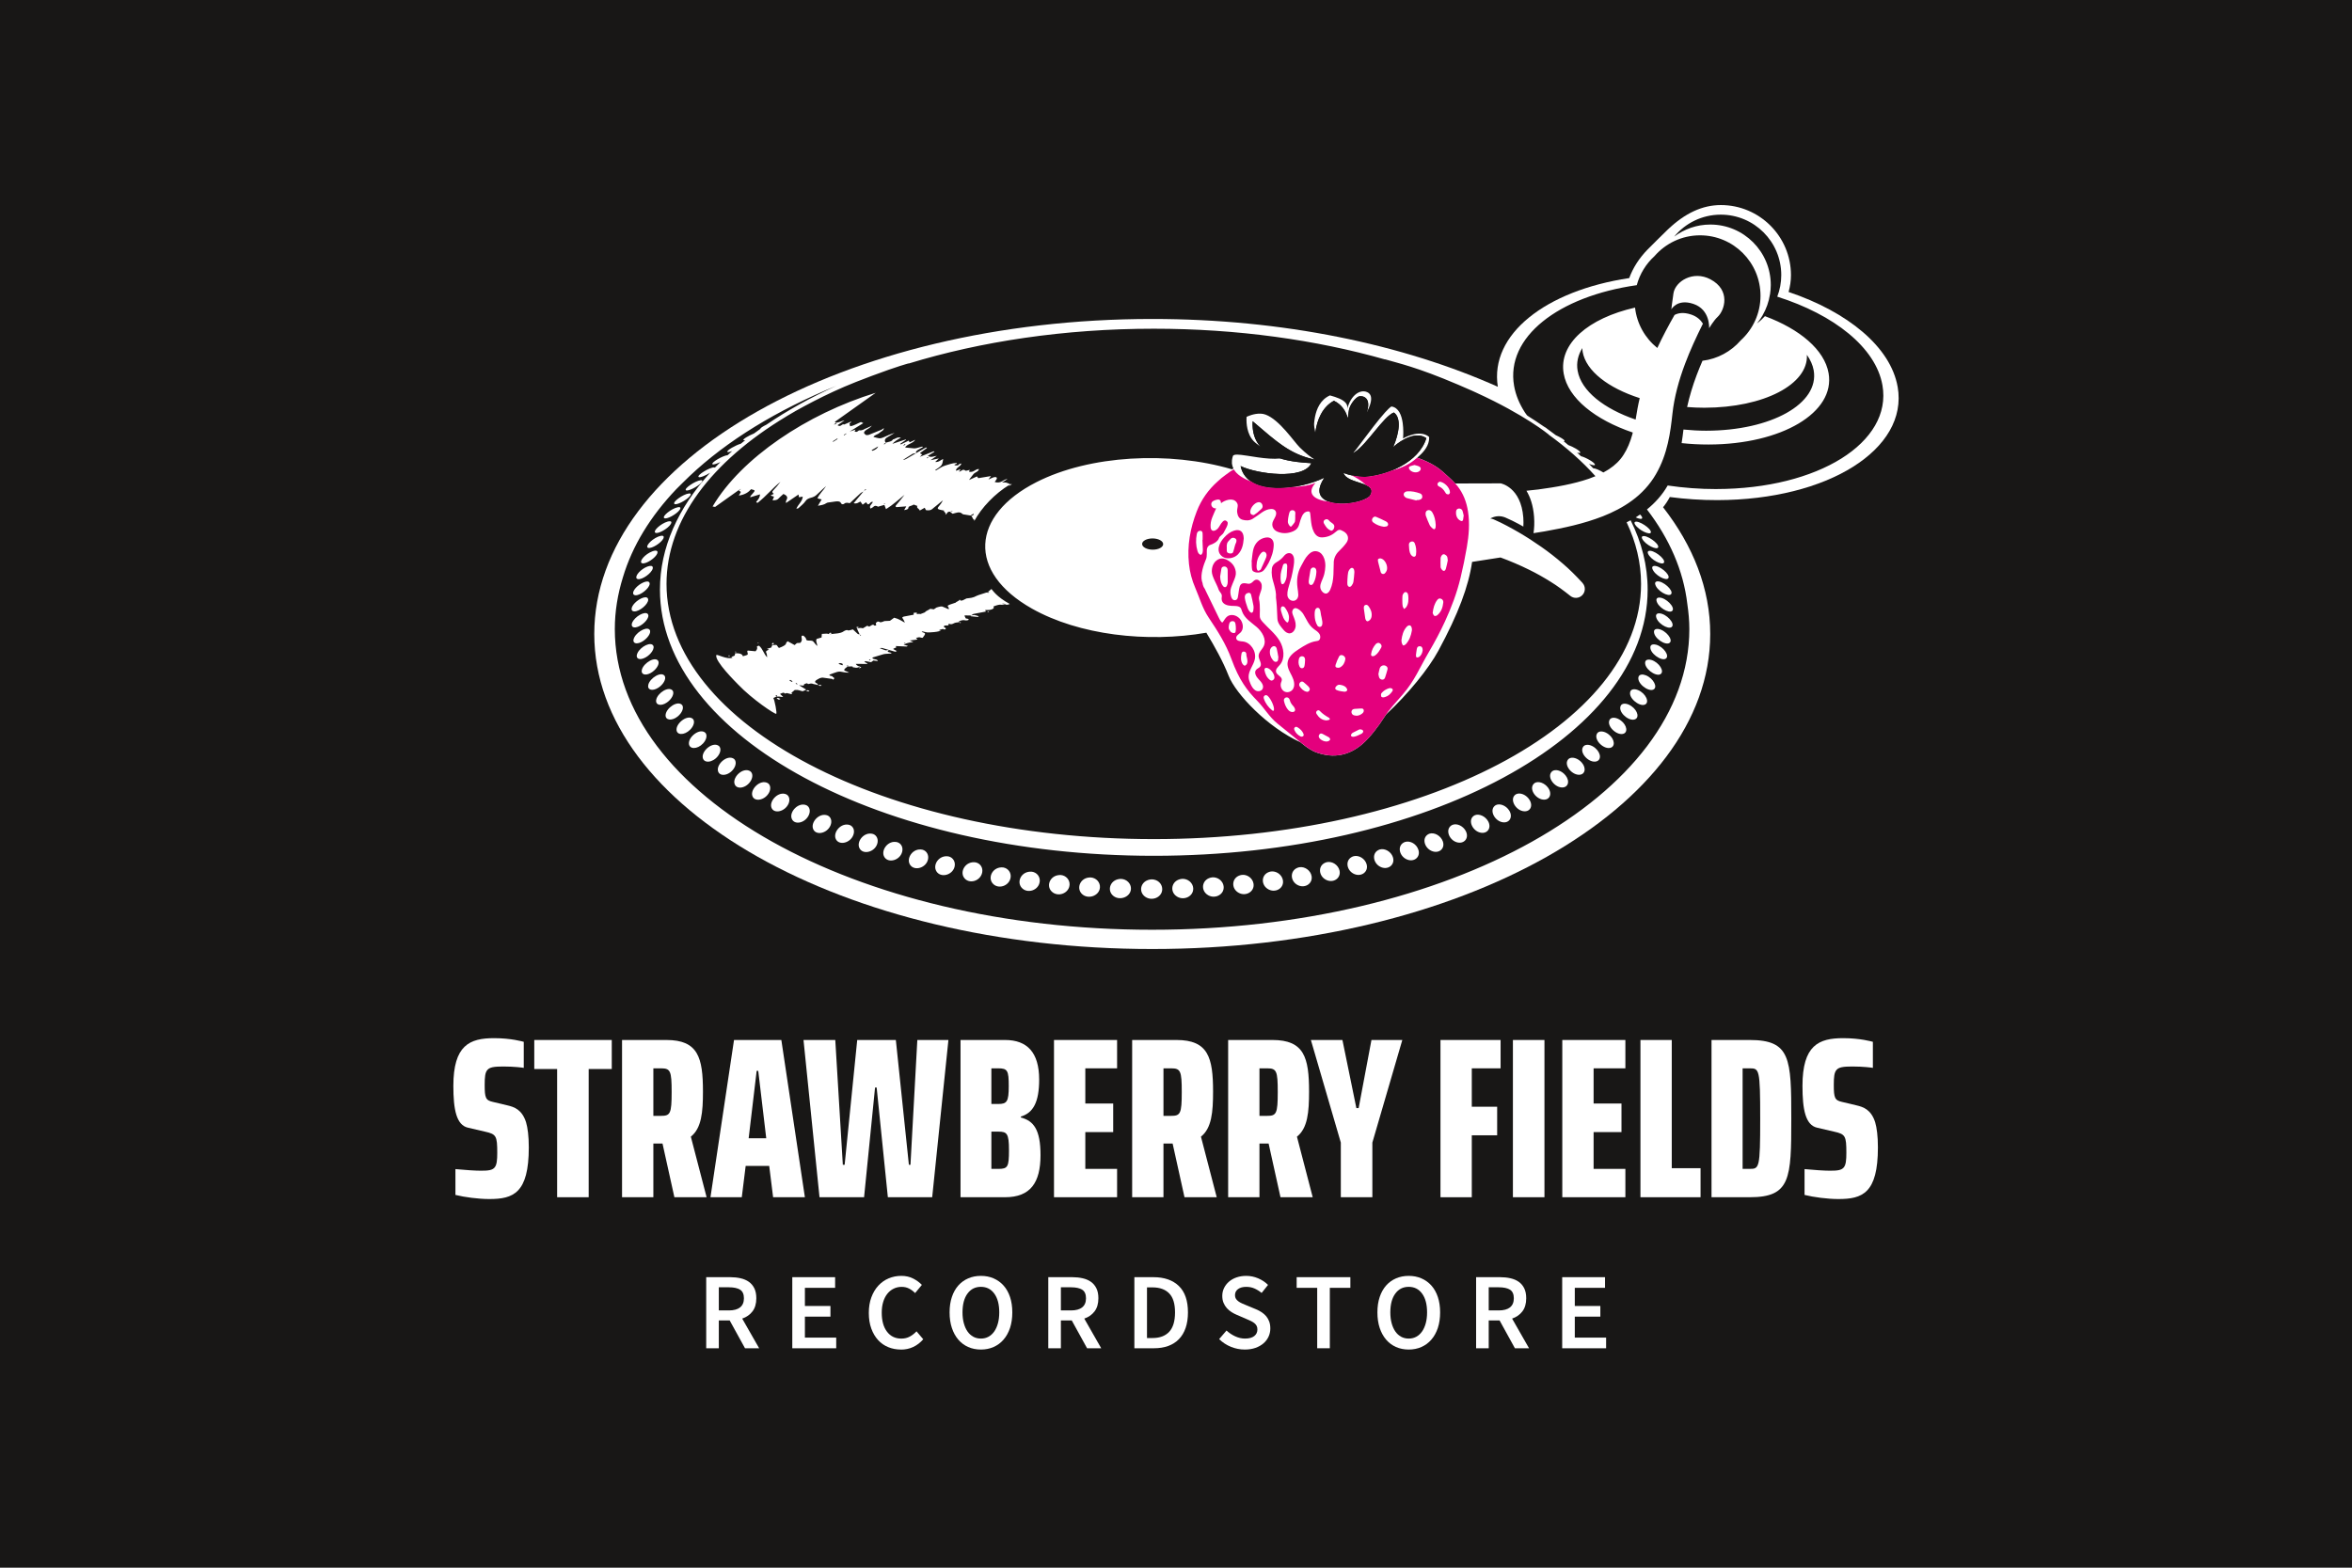 <?xml version="1.0" encoding="UTF-8"?> <svg xmlns="http://www.w3.org/2000/svg" id="Ebene_1" data-name="Ebene 1" viewBox="0 0 1920 1280"><defs><style> .cls-1 { fill: #e4007d; } .cls-2 { fill: #fff; } .cls-3 { fill: #181716; } .cls-4 { fill: #181716; } </style></defs><rect class="cls-3" x="0" width="1920" height="1280"></rect><g><path class="cls-2" d="M1549.11,315.91c-5.69-32.66-40.8-61.26-89.04-77.53,1.25-4.49,1.94-9.06,1.94-13.75,0-31.54-25.66-57.2-57.2-57.2-15.06,0-29.28,6.57-43.48,20.11-3.58,3.41-14.32,14.1-16.33,16.16-6.98,7.15-11.99,15.04-15.02,23.35-68.36,10.24-114.07,46.08-107.26,88.74-77.59-34.63-175.54-55.36-282.11-55.36-251.56,0-455.49,115.16-455.49,257.22s203.93,257.22,455.49,257.22,455.49-115.16,455.49-257.22c0-36.83-13.81-71.82-38.5-103.5,2.23-2.66,4.08-5.63,5.51-8.33,12.63,1.66,25.65,2.55,38.9,2.52,90.1-.18,155.97-41.56,147.11-92.44Z"></path><path class="cls-2" d="M628.76,411.31c.31.08.62.16.93.23.49-.71.98-1.42,1.57-2.26-3.32.03-1.2,1.56-2.5,2.03Z"></path><path class="cls-2" d="M688.77,341.63c-.24-.16-.48-.32-.72-.48-1.15.64-2.3,1.28-3.46,1.91.21.14.43.28.64.43,1.18-.62,2.35-1.24,3.53-1.86Z"></path><path class="cls-2" d="M603.38,405.65q-2.02.26-1.52,1.25c.46-.37.82-.67,1.52-1.25Z"></path><path class="cls-2" d="M600.69,401.94c-.2-.1-.4-.21-.6-.31-.39.33-.77.67-1.16,1,.22.07.6.23.64.2.41-.28.76-.59,1.12-.89Z"></path><path class="cls-2" d="M694.86,412.96c.25.13.5.26.75.39.93-.41,2.25-.67,1.69-2.15-1.08.78-1.76,1.27-2.44,1.76Z"></path><path class="cls-2" d="M709.04,343.22c-.18-.13-.36-.27-.55-.4-.92.43-1.84.87-2.76,1.3.21.15.42.31.63.46.89-.45,1.79-.91,2.68-1.36Z"></path><path class="cls-2" d="M712.41,346.89c.25.18.49.35.74.53.79-.4,1.59-.8,2.38-1.2-.15-.12-.31-.24-.46-.36-.89.35-1.77.69-2.66,1.04Z"></path><path class="cls-2" d="M810.55,387.69c.26.12.52.24.77.36.36-.33.72-.66,1.08-.99-.17-.08-.34-.16-.51-.23-.45.29-.9.58-1.35.87Z"></path><path class="cls-2" d="M797.57,388.97c.28-.43.36-.98.86-1.26,2.38-1.36,4.88-2.65,7.33-3.96.2.11.4.22.6.34-.49.42-.92.86-1.47,1.24-1.49,1.04-2.93,2.12-4.6,3.05-.65.36-1.86.37-2.81.55,0,0,.08.05.08.05Z"></path><path class="cls-2" d="M674.53,410.83c.35-.16.71-.32,1.05-.48,2.7,1.05-.33,1.33-.37,2.01-.27-.02-.53-.04-.8-.06.04-.49.07-.98.11-1.47Z"></path><path class="cls-2" d="M628.76,411.31c1.3-.47-.82-2,2.5-2.03-.59.84-1.08,1.55-1.57,2.26-.31-.08-.62-.16-.93-.23Z"></path><path class="cls-2" d="M792.23,420.9c.7-.41,1.41-.82,2.71-1.58-.17,1.34-.78,1.75-2.2,1.73-.17-.06-.34-.11-.51-.15Z"></path><path class="cls-2" d="M688.77,341.63c-1.18.62-2.35,1.24-3.53,1.86-.21-.14-.43-.28-.64-.43,1.15-.64,2.3-1.28,3.46-1.91.24.16.48.32.72.48Z"></path><path class="cls-2" d="M603.38,405.65c-.7.57-1.07.87-1.52,1.25q-.49-.99,1.52-1.25Z"></path><path class="cls-2" d="M600.69,401.94c-.37.3-.72.61-1.12.89-.03.02-.42-.13-.64-.2.39-.33.77-.67,1.16-1,.2.1.4.21.6.31Z"></path><path class="cls-2" d="M694.86,412.96c.68-.49,1.36-.98,2.44-1.76.56,1.48-.76,1.74-1.69,2.15-.25-.13-.5-.26-.75-.39Z"></path><path class="cls-2" d="M709.04,343.22c-.89.45-1.79.91-2.68,1.36-.21-.15-.42-.31-.63-.46.92-.43,1.84-.87,2.76-1.3.18.13.36.27.55.4Z"></path><path class="cls-2" d="M791.78,383.62c.8-.72,1.6-1.44,2.4-2.16q-.27,1.26-2.47,2.11s.07.05.07.05Z"></path><path class="cls-2" d="M735.55,357.46c-.03-.48-.2-.98-.02-1.44.06-.17.92-.23,1.79-.04-.61.47-1.22.93-1.82,1.41.01.01.06.07.06.07Z"></path><path class="cls-2" d="M712.41,346.89c.89-.35,1.77-.69,2.66-1.04.15.12.31.24.46.36-.79.4-1.59.8-2.38,1.2-.25-.18-.49-.35-.74-.53Z"></path><path class="cls-2" d="M775.49,417.76c.6-.2,1.21-.4,1.81-.6.07.14.14.27.22.41-.71.04-1.42.07-2.13.11,0,0,.11.08.11.08Z"></path><path class="cls-2" d="M810.55,387.69c.45-.29.9-.58,1.35-.87.17.08.34.16.51.23-.36.33-.72.66-1.08.99-.26-.12-.52-.24-.77-.36Z"></path><path class="cls-2" d="M796.02,421.12c.2.33.4.66.6.99-.17.02-.34.04-.51.06,0-.37,0-.74,0-1.11,0,0-.09.05-.09.05Z"></path><path class="cls-2" d="M826.08,395.4c-.82.44-1.64.87-2.46,1.31.39-.72-.24-1.95,2.46-1.31Z"></path><path class="cls-2" d="M691.11,353.97c-.61.48-1.22.95-1.83,1.43-.19-.11-.37-.22-.56-.33.71-.39,1.41-.78,2.12-1.17.09.02.18.05.27.07Z"></path><path class="cls-2" d="M705.03,401.2c.49-.63.98-1.26,1.48-1.88.2.08.4.16.6.23-.71.54-1.43,1.08-2.14,1.61l.07.04Z"></path><path class="cls-2" d="M737.46,363.62c.4-.36.79-.72,1.19-1.07.19.08.38.16.58.24-.43.34-.85.69-1.28,1.03-.16-.06-.32-.13-.48-.19Z"></path><path class="cls-2" d="M721.98,411.49c-.18-.08-.35-.16-.53-.24.23-.08.44-.2.68-.22.15-.01.34.12.52.2-.22.09-.45.18-.67.27Z"></path><path class="cls-2" d="M723,361.51c-.08.31-.04.65-.26.92-.19.22-.69.35-1.53.25.62-.38,1.25-.75,1.87-1.13,0,0-.07-.04-.07-.04Z"></path><path class="cls-2" d="M757.38,373.41c.23.15.39.25.55.35-.4.14-.8.28-1.2.42-.09-.13-.31-.34-.24-.39.25-.16.6-.26.9-.38Z"></path><g><g><path class="cls-2" d="M371.78,975.65v-21.09c8.02.75,16.04,1.31,20.71,1.31,6.16,0,9.52-.37,11.38-2.8,1.68-2.06,2.05-5.97,2.05-11.76,0-13.81-.75-15.3-10.08-17.35l-13.62-3.17c-9.71-2.06-12.13-14.93-12.13-34.15,0-33.21,13.25-39,33.21-39,14,0,23.51,2.8,24.26,2.99v21.27c-.75-.19-7.84-1.12-16.79-1.12-7.28,0-11.01.56-12.88,2.8-1.87,2.06-2.23,5.78-2.23,12.13,0,10.63.74,12.69,6.72,13.99l11.75,2.8c5.6,1.31,11.94,3.36,15.3,13.81,1.31,4.48,2.24,11.2,2.24,20.52,0,37.51-12.69,42.17-32.28,42.17-8.77,0-20.15-1.49-27.61-3.36Z"></path><path class="cls-2" d="M454.8,872.84h-18.66v-23.7h63.26v23.7h-18.85v104.68h-25.75v-104.68Z"></path><path class="cls-2" d="M550.52,977.52l-9.7-43.85h-7.47v43.85h-25.56v-128.38h36.2c25.94,0,29.85,14.37,29.85,42.17,0,16.61-1.12,29.86-9.89,36.76l12.87,49.45h-26.31ZM548.28,891.68c0-17.35-.93-19.4-8.77-19.4h-6.16v38.81h6.16c7.65,0,8.77-1.68,8.77-19.41Z"></path><path class="cls-2" d="M599.21,849.14h38.62l19.22,128.38h-25.94l-3.18-25.56h-19.22l-3.17,25.56h-25.56l19.22-128.38ZM625.51,929.38l-6.53-55.05h-1.3l-6.53,55.05h14.37Z"></path><path class="cls-2" d="M655.92,849.14h25.94l6.16,101.88h1.49l10.26-101.88h31.53l10.64,101.88h1.3l5.6-101.88h25.38l-13.25,128.38h-36.19l-9.14-89.56h-1.31l-8.96,89.56h-36.38l-13.06-128.38Z"></path><path class="cls-2" d="M784.1,849.14h36.38c17.92,0,27.81,10.08,27.81,32.28,0,18.47-4.85,27.24-14.93,30.23v.75c10.45,2.8,16.04,9.89,16.04,30.79,0,22.39-8.21,34.33-28.92,34.33h-36.38v-128.38ZM814.89,901.39c7.09,0,8.58-1.86,8.58-14.55s-.93-14.56-8.58-14.56h-5.6v29.11h5.6ZM815.07,954.38c7.65,0,8.59-1.68,8.59-15.3s-1.68-15.11-8.59-15.11h-5.78v30.42h5.78Z"></path><path class="cls-2" d="M860.41,849.14h51.5v23.14h-25.94v28.73h22.76v23.33h-22.76v30.04h25.94v23.14h-51.5v-128.38Z"></path><path class="cls-2" d="M966.94,977.52l-9.7-43.85h-7.47v43.85h-25.56v-128.38h36.2c25.94,0,29.85,14.37,29.85,42.17,0,16.61-1.12,29.86-9.89,36.76l12.87,49.45h-26.31ZM964.7,891.68c0-17.35-.93-19.4-8.77-19.4h-6.16v38.81h6.16c7.65,0,8.77-1.68,8.77-19.41Z"></path><path class="cls-2" d="M1045.3,977.52l-9.7-43.85h-7.47v43.85h-25.56v-128.38h36.2c25.94,0,29.85,14.37,29.85,42.17,0,16.61-1.12,29.86-9.89,36.76l12.87,49.45h-26.31ZM1043.06,891.68c0-17.35-.93-19.4-8.77-19.4h-6.16v38.81h6.16c7.65,0,8.77-1.68,8.77-19.41Z"></path><path class="cls-2" d="M1094.55,932.92l-24.44-83.78h25.75l11.38,55.6h1.87l10.45-55.6h25.19l-24.45,83.78v44.6h-25.75v-44.6Z"></path><path class="cls-2" d="M1175.9,849.14h49.07v23.14h-23.51v31.35h20.71v23.33h-20.71v50.57h-25.56v-128.38Z"></path><path class="cls-2" d="M1235.03,849.14h25.75v128.38h-25.75v-128.38Z"></path><path class="cls-2" d="M1275.34,849.14h51.5v23.14h-25.94v28.73h22.76v23.33h-22.76v30.04h25.94v23.14h-51.5v-128.38Z"></path><path class="cls-2" d="M1339.14,849.14h25.56v104.68h23.51v23.7h-49.07v-128.38Z"></path><path class="cls-2" d="M1397.16,849.14h31.16c33.4,0,33.96,15.11,33.96,64.19s-.56,64.19-33.96,64.19h-31.16v-128.38ZM1428.32,954.38c7.84,0,8.58-.56,8.58-41.05s-.75-41.05-8.58-41.05h-5.78v82.1h5.78Z"></path><path class="cls-2" d="M1473.1,975.65v-21.09c8.02.75,16.04,1.31,20.71,1.31,6.16,0,9.52-.37,11.38-2.8,1.68-2.06,2.05-5.97,2.05-11.76,0-13.81-.75-15.3-10.08-17.35l-13.62-3.17c-9.71-2.06-12.13-14.93-12.13-34.15,0-33.21,13.25-39,33.21-39,14,0,23.51,2.8,24.26,2.99v21.27c-.75-.19-7.84-1.12-16.79-1.12-7.28,0-11.01.56-12.88,2.8-1.86,2.06-2.23,5.78-2.23,12.13,0,10.63.74,12.69,6.72,13.99l11.75,2.8c5.6,1.31,11.94,3.36,15.3,13.81,1.31,4.48,2.24,11.2,2.24,20.52,0,37.51-12.69,42.17-32.28,42.17-8.77,0-20.15-1.49-27.61-3.36Z"></path></g><g><path class="cls-2" d="M576.5,1100.83v-58.03h19.61c3.02,0,5.83.3,8.43.89,2.6.59,4.85,1.55,6.74,2.88,1.89,1.33,3.39,3.09,4.48,5.28,1.09,2.19,1.64,4.91,1.64,8.17,0,4.44-1.06,8.01-3.15,10.74-2.1,2.72-4.89,4.68-8.38,5.85l13.84,24.23h-11.54l-12.51-22.72h-8.87v22.72h-10.29ZM586.79,1069.95h8.25c3.97,0,7-.82,9.1-2.48,2.1-1.66,3.15-4.14,3.15-7.45s-1.05-5.71-3.15-7.01c-2.1-1.3-5.13-1.95-9.1-1.95h-8.25v18.9Z"></path><path class="cls-2" d="M646.77,1100.83v-58.03h34.96v8.7h-24.67v14.82h20.85v8.7h-20.85v17.13h25.56v8.7h-35.85Z"></path><path class="cls-2" d="M735.42,1101.89c-3.67,0-7.1-.65-10.29-1.95-3.2-1.3-5.96-3.23-8.3-5.77-2.34-2.54-4.19-5.68-5.55-9.4-1.36-3.73-2.04-7.99-2.04-12.78s.69-8.98,2.08-12.73c1.39-3.76,3.28-6.94,5.68-9.54,2.4-2.6,5.21-4.58,8.43-5.95,3.23-1.36,6.67-2.04,10.34-2.04s6.92.74,9.76,2.22c2.84,1.48,5.18,3.19,7.01,5.15l-5.5,6.66c-1.54-1.54-3.19-2.77-4.97-3.68-1.77-.91-3.79-1.37-6.03-1.37-2.37,0-4.54.49-6.53,1.47-1.98.97-3.7,2.36-5.15,4.17-1.45,1.81-2.57,4.01-3.37,6.61-.8,2.6-1.2,5.53-1.2,8.78,0,6.63,1.43,11.82,4.3,15.57,2.87,3.76,6.76,5.64,11.67,5.64,2.6,0,4.91-.55,6.92-1.64,2.01-1.09,3.84-2.53,5.5-4.3l5.5,6.48c-2.36,2.72-5.08,4.81-8.12,6.26-3.05,1.45-6.43,2.18-10.16,2.18Z"></path><path class="cls-2" d="M800.73,1101.89c-3.79,0-7.25-.7-10.38-2.09-3.14-1.39-5.83-3.4-8.08-6.03-2.25-2.63-3.99-5.81-5.23-9.53-1.24-3.73-1.86-7.96-1.86-12.69s.62-8.86,1.86-12.56c1.24-3.7,2.99-6.82,5.23-9.36,2.25-2.54,4.94-4.49,8.08-5.85,3.13-1.36,6.59-2.04,10.38-2.04s7.25.68,10.38,2.04c3.13,1.36,5.84,3.31,8.12,5.85,2.28,2.54,4.04,5.67,5.28,9.36,1.24,3.7,1.86,7.88,1.86,12.56s-.62,8.96-1.86,12.69c-1.24,3.72-3,6.9-5.28,9.53-2.28,2.64-4.98,4.65-8.12,6.03-3.14,1.39-6.6,2.09-10.38,2.09ZM800.73,1092.93c2.31,0,4.38-.5,6.21-1.51,1.83-1.01,3.4-2.44,4.7-4.3,1.3-1.87,2.31-4.11,3.02-6.75.71-2.63,1.06-5.57,1.06-8.83,0-6.51-1.34-11.61-4.04-15.31-2.69-3.7-6.34-5.55-10.96-5.55s-8.27,1.85-10.96,5.55c-2.69,3.7-4.04,8.8-4.04,15.31,0,3.25.35,6.2,1.07,8.83.71,2.64,1.72,4.88,3.01,6.75,1.3,1.86,2.87,3.3,4.7,4.3s3.91,1.51,6.21,1.51Z"></path><path class="cls-2" d="M855.74,1100.83v-58.03h19.61c3.02,0,5.83.3,8.43.89,2.6.59,4.85,1.55,6.74,2.88,1.89,1.33,3.39,3.09,4.48,5.28,1.09,2.19,1.64,4.91,1.64,8.17,0,4.44-1.06,8.01-3.15,10.74s-4.89,4.68-8.38,5.85l13.84,24.23h-11.54l-12.51-22.72h-8.87v22.72h-10.29ZM866.03,1069.95h8.25c3.97,0,7-.82,9.1-2.48,2.1-1.66,3.15-4.14,3.15-7.45s-1.05-5.71-3.15-7.01c-2.1-1.3-5.13-1.95-9.1-1.95h-8.25v18.9Z"></path><path class="cls-2" d="M926.02,1100.83v-58.03h15.53c8.87,0,15.8,2.39,20.76,7.19,4.97,4.79,7.45,11.98,7.45,21.56,0,4.79-.63,9.02-1.9,12.69s-3.11,6.73-5.5,9.18c-2.4,2.46-5.29,4.3-8.7,5.55-3.4,1.24-7.26,1.86-11.58,1.86h-16.06ZM936.31,1092.49h4.53c5.91,0,10.45-1.7,13.62-5.1,3.16-3.4,4.75-8.68,4.75-15.84s-1.6-12.28-4.79-15.53c-3.19-3.25-7.72-4.88-13.57-4.88h-4.53v41.35Z"></path><path class="cls-2" d="M1016.16,1101.89c-3.9,0-7.67-.74-11.31-2.22-3.64-1.48-6.85-3.58-9.63-6.3l6.03-7.01c2.07,1.95,4.44,3.53,7.1,4.75,2.66,1.22,5.32,1.82,7.99,1.82,3.31,0,5.82-.68,7.54-2.05,1.72-1.36,2.57-3.16,2.57-5.41,0-1.18-.22-2.19-.67-3.01s-1.07-1.55-1.86-2.18c-.8-.62-1.75-1.2-2.84-1.73s-2.29-1.07-3.59-1.6l-7.99-3.46c-1.42-.59-2.82-1.33-4.22-2.22s-2.65-1.95-3.77-3.19c-1.12-1.24-2.02-2.69-2.71-4.35s-1.02-3.55-1.02-5.68c0-2.31.49-4.45,1.46-6.43.98-1.98,2.32-3.71,4.04-5.19,1.72-1.48,3.77-2.63,6.17-3.46,2.4-.82,5.02-1.24,7.85-1.24,3.37,0,6.62.67,9.76,2,3.13,1.33,5.83,3.12,8.07,5.37l-5.23,6.56c-1.89-1.54-3.85-2.75-5.86-3.64-2.01-.89-4.26-1.33-6.74-1.33-2.78,0-5,.61-6.66,1.82s-2.48,2.88-2.48,5.02c0,1.13.25,2.08.76,2.88.5.8,1.18,1.5,2.04,2.13.85.62,1.85,1.19,2.97,1.69s2.28.99,3.46,1.46l7.89,3.28c1.72.71,3.28,1.54,4.7,2.48,1.42.95,2.65,2.04,3.68,3.28,1.03,1.24,1.85,2.68,2.44,4.3.59,1.63.89,3.51.89,5.64,0,2.36-.48,4.58-1.42,6.65-.95,2.07-2.32,3.89-4.12,5.46-1.81,1.57-3.99,2.81-6.57,3.73-2.57.91-5.49,1.37-8.74,1.37Z"></path><path class="cls-2" d="M1075.27,1100.83v-49.33h-16.77v-8.7h43.84v8.7h-16.77v49.33h-10.29Z"></path><path class="cls-2" d="M1149.97,1101.89c-3.79,0-7.25-.7-10.38-2.09-3.14-1.39-5.83-3.4-8.08-6.03-2.25-2.63-3.99-5.81-5.23-9.53-1.24-3.73-1.86-7.96-1.86-12.69s.62-8.86,1.86-12.56c1.24-3.7,2.99-6.82,5.23-9.36,2.25-2.54,4.94-4.49,8.08-5.85,3.13-1.36,6.59-2.04,10.38-2.04s7.25.68,10.38,2.04c3.13,1.36,5.84,3.31,8.12,5.85s4.04,5.67,5.28,9.36c1.24,3.7,1.86,7.88,1.86,12.56s-.62,8.96-1.86,12.69c-1.24,3.72-3,6.9-5.28,9.53-2.28,2.64-4.98,4.65-8.12,6.03-3.14,1.39-6.6,2.09-10.38,2.09ZM1149.97,1092.93c2.31,0,4.38-.5,6.21-1.51s3.4-2.44,4.7-4.3c1.3-1.87,2.31-4.11,3.02-6.75.71-2.63,1.06-5.57,1.06-8.83,0-6.51-1.34-11.61-4.04-15.31-2.69-3.7-6.34-5.55-10.96-5.55s-8.27,1.85-10.96,5.55c-2.69,3.7-4.04,8.8-4.04,15.31,0,3.25.35,6.2,1.07,8.83.71,2.64,1.72,4.88,3.01,6.75,1.3,1.86,2.87,3.3,4.7,4.3s3.91,1.51,6.21,1.51Z"></path><path class="cls-2" d="M1204.99,1100.83v-58.03h19.61c3.02,0,5.83.3,8.43.89,2.6.59,4.85,1.55,6.74,2.88s3.39,3.09,4.48,5.28c1.09,2.19,1.64,4.91,1.64,8.17,0,4.44-1.06,8.01-3.15,10.74-2.1,2.72-4.89,4.68-8.38,5.85l13.84,24.23h-11.54l-12.51-22.72h-8.87v22.72h-10.29ZM1215.28,1069.95h8.25c3.97,0,7-.82,9.1-2.48,2.1-1.66,3.15-4.14,3.15-7.45s-1.05-5.71-3.15-7.01c-2.1-1.3-5.13-1.95-9.1-1.95h-8.25v18.9Z"></path><path class="cls-2" d="M1275.26,1100.83v-58.03h34.96v8.7h-24.67v14.82h20.85v8.7h-20.85v17.13h25.56v8.7h-35.85Z"></path></g></g><path class="cls-4" d="M1164.37,357.75c-8.04-5.69-19.8.78-27.06,7.24,5.01-11.38,6.77-24.05.5-28.19-8.52,3.36-21.35,25.33-31.94,32.41-.62.42-2.01,1.17-3.79,2.06.52-1.66,1.04-3.35,1.45-4.81,3.35-7.04,2.79-8.75,6.71-15.95,1.33-2.44,4.05-9.91,4.66-11.4,5.71-13.95-1.74-16.17-5.26-15.54-2.88.52-8.39,7.46-8.66,12.39-.18,1.78-.42,3.68-.71,5.62-1.59-6.1-5.18-11.4-11.33-14.36-15.34,7.92-18.85,32.9-12.82,48.62-22.33-3.93-33.31-14.66-53.55-31.91-1.71,30.43,29.68,33.12,47.92,34.26-6.31,13.86-44.22,8.87-57.75,2.34,5.5,26.08,49.8,18.72,67.9,9.69.09.06.17.12.26.18-17.06,25.93,27.91,23.51,37.23,14.58,7.84-11.94-18.62-9.3-21.38-18.88,5.66,2.32,11.43,3.14,17.44,3.3,18-1.22,44.13-11.69,50.18-31.65Z"></path><path class="cls-3" d="M934.8,440.96c3.3-1.78,8.72-1.78,12.11,0,3.4,1.78,3.5,4.69.19,6.49-3.31,1.8-8.77,1.8-12.17,0-3.39-1.8-3.45-4.7-.13-6.49ZM722.98,361.6c-.59.36-1.19.72-1.78,1.07.84.1,1.34-.03,1.53-.25.2-.24.2-.54.25-.83ZM716.84,364.49c-1.78,1.03-3.57,2.07-5.36,3.11.27.16.54.32.81.48,2.13-.83,3.98-1.83,4.55-3.59ZM721.45,411.25c.17.08.35.16.53.24l.67-.27c-.17-.07-.36-.21-.52-.19-.24.02-.45.14-.68.22ZM706.51,399.31c-.44.55-.87,1.11-1.31,1.67.63-.48,1.27-.96,1.9-1.43-.2-.08-.4-.16-.6-.23ZM777.31,417.16c-.5.17-1,.33-1.5.5.57-.03,1.14-.06,1.71-.09-.07-.14-.14-.27-.22-.41ZM1291.95,287.21c-.18-1.05-.18-2.04-.22-3.03-3.55,5.72-5.02,11.96-3.87,18.51,2.89,16.48,21.39,31.01,47.34,39.89l1.53-8.95c.51-2.9,1.15-5.74,1.81-8.57-25.56-8.22-43.83-22.09-46.59-37.84ZM823.85,395.94c.31-.19.61-.41.92-.59-.08-.03-.14-.06-.22-.09-.48.08-.63.35-.7.67ZM747.81,370.01c-.97.16-2.17.18-2.81.55-2.73,1.6-5.28,3.3-7.9,4.97,1.34-.12,2.18-.56,2.99-1.02,2.58-1.49,5.15-3,7.72-4.5ZM757.93,373.76c-.16-.1-.32-.2-.55-.35-.3.12-.65.22-.9.38-.07.05.15.26.24.39.4-.14.8-.28,1.2-.42ZM739.22,362.79c-.19-.08-.38-.16-.58-.24-.4.36-.79.72-1.19,1.08.16.06.32.13.48.19.43-.34.85-.69,1.28-1.03ZM1401.21,399.32c-13.63.02-26.98-1.03-39.86-2.92-.07.12-.12.24-.19.36-4.23,7.35-10.16,13.92-16.71,19.19,18.3,23.85,29.78,49.85,32.97,77.28.99,6.74,1.63,13.53,1.63,20.41,0,135.58-196.36,245.5-438.58,245.5s-438.58-109.91-438.58-245.5c0-14.44,2.35-28.55,6.62-42.31,7.69-25.74,22.6-49.93,43.54-71.92.73-.77,1.54-1.5,2.28-2.27.99-1.02,2.05-2.02,3.06-3.04,1.87-1.84,3.71-3.69,5.66-5.51,30.56-28.84,71.39-53.87,119.63-73.54-20.93,9.48-40.01,20.1-57,31.66-2.87,1.4-5.24,2.88-4.93,3.42-1.77,1.25-3.52,2.51-5.23,3.79-4.26,1.73-9.47,4.72-8.63,5.47.2.18.77.15,1.53-.02-1.22.96-2.44,1.93-3.63,2.9-4.28,1.22-11.75,5.45-11.03,6.66.28.48,1.91.13,3.94-.64-1.26,1.11-2.49,2.23-3.71,3.35-3.83.29-13.66,6-12.42,7.36.58.63,3.51-.3,6.55-1.79-1.55,1.53-3.06,3.07-4.55,4.61-.15-.12-.35-.19-.62-.2-3.78-.07-14.31,6.44-12.66,7.84.95.8,5.74-1.14,9.42-3.49-26.21,28.82-40.97,61.21-40.97,95.47,0,120.02,180.49,217.31,403.14,217.31s403.14-97.29,403.14-217.31c0-19.6-4.86-38.59-13.9-56.65-1.08.59-2.16,1.14-3.25,1.68,7.64,16.11,11.77,32.94,11.77,50.29,0,115.08-178.09,208.36-397.77,208.36s-397.77-93.29-397.77-208.36c0-52.32,36.92-100.08,97.72-136.67v-.03s.68-.42,1.85-1.11c.08-.05.16-.1.24-.15.02-.01.04-.02.06-.03,1.19-.7,2.81-1.65,4.89-2.84.03-.04.12-.09.14-.12,2.47-1.41,5.01-2.78,7.55-4.15.04-.01.08-.03.11-.05,2.37-1.28,4.97-2.65,7.78-4.1,0,0,0,0,0,0,.06-.03.12-.06.18-.09,9.51-4.89,21.25-10.48,33.87-15.45.66-.26,1.27-.5,1.92-.75.22-.09.44-.19.67-.27.01,0,.03,0,.05,0,3.5-1.37,6.76-2.62,9.77-3.75-.04.01-.08.02-.12.03.26-.1.54-.19.8-.29,21.08-7.91,30.1-10.23,30.1-10.23l.06.12c58.81-18.01,127.1-28.43,200.13-28.43,68.39,0,132.59,9.16,188.78,25.1l.03-.11c10.88,3.21,25.61,6.22,59.26,20.55.04.02.07.03.11.04,0,0,0,0,0,0,3.26,1.39,6.69,2.88,10.31,4.49.02,0,.07.02.09.02.5.22.99.45,1.49.68.23.1.43.19.66.29.47.21.9.42,1.37.63.46.21.92.41,1.37.62,0,0,0,0-.02,0,39.5,18.03,58.9,34.05,58.9,34.05l-.19-.02c14.72,10.66,27.64,22.03,38.36,34.07-1.72.71-3.48,1.4-5.31,2.05-12.53,4.32-26.8,6.83-41.22,8.77-3.23.42-6.53.7-9.79,1.06,3.09,5.14,5.52,11.97,6.22,21.19.39,5.09.15,9.5-.45,13.45,3.08-.48,6.16-.96,9.25-1.49,15.6-2.8,31.39-6.08,47.45-12.33,8-3.18,16.11-7.19,23.75-12.82,7.63-5.55,14.59-13.01,19.4-21.37,9.77-16.73,11.93-34.77,13.56-49.52,1.48-13.6,5.25-27.36,10.34-40.87,4.12-11,9.14-21.8,14.55-32.69-1.9-3.01-4.87-5.82-9.61-7.41-6.36-2.13-10.73-1.2-13.58.35-4.93,8.68-9.73,17.64-14.05,26.94-9.92-7.96-16.7-19.66-18.18-32.97-38.14,8.66-62.53,29.51-58.25,53.89,3.52,20.1,25.68,37.73,56.39,48.11-.12.44-.19.93-.31,1.37-1.76,6.35-4.09,12.02-7.13,16.69-2.99,4.79-7.08,8.67-12.04,11.92,0,0-2.96,1.82-4.53,2.65-2.91-1.81-6.53-3.45-8.28-3.44-1.15-1.2-2.27-2.42-3.45-3.61,2.73,1.14,4.92,1.57,4.87.69-.09-1.81-7.62-6.02-11.41-6.93-1.08-1-2.11-2.01-3.22-3,1.69.5,2.81.55,2.64-.11-.38-1.52-5.93-4.61-9.81-6.01-1.25-1.04-2.46-2.1-3.74-3.12.47.02.79-.06.76-.32-.1-.95-3.71-3.04-7.19-4.61-2.29-1.72-4.55-3.46-6.93-5.14-.53-.54-1.51-1.19-2.78-1.89-4.34-3.01-8.81-5.96-13.41-8.85-.49-.31-2.33-3.01-2.27-2.98-4.38-6.83-7.34-14-8.64-21.4-6.97-39.72,36-73.08,100.14-82.22,2.48-9.25,7.56-17.4,14.43-23.66,9.05-10.41,22.36-17.03,37.23-17.03,27.26,0,49.35,22.09,49.35,49.35,0,14.46-6.26,27.43-16.17,36.45-7.8,8.98-18.77,15.1-31.19,16.62-1.68,3.91-3.3,7.83-4.78,11.77-3.24,8.6-5.86,17.3-7.78,26,4.65.36,9.37.59,14.17.58,48.6-.08,84.9-19.18,83.62-43.19,2.81,4.04,4.78,8.25,5.55,12.63,4.76,27.16-34.53,49.24-87.75,49.33-6.31.01-12.48-.39-18.56-.97-.42,3.57-.88,7.25-1.5,11.08,7.19.77,14.56,1.16,22.03,1.15,59.72-.09,103.57-26.18,97.94-58.26-3.35-19.11-23.57-35.98-51.95-46.53-2.01,2.15-4.16,4.18-6.52,5.95,1.72-2.08,3.27-4.31,4.63-6.66-.01,0-.02,0-.04-.01,3-5.16,5.07-10.91,6.03-17.05,0,0,.02,0,.03,0,.39-2.51.63-5.07.63-7.69,0-27.25-22.09-49.35-49.35-49.35-11.08,0-21.27,3.7-29.51,9.86,9.05-10.96,22.74-17.94,38.07-17.94,27.26,0,49.35,22.09,49.35,49.35,0,6.21-1.17,12.14-3.27,17.61,46.39,14.7,80.47,41.56,85.87,72.35,8.18,46.66-52.5,84.6-135.54,84.73ZM1395.2,267.96s3.86-6.39,6.84-9.13c5.94-5.47,10.94-21.95-5.8-30.79-14.12-7.45-28.61,1.63-30.15,11.44-.81,5.16-1.74,13.13-1.74,13.13,0,0,4.68-8.96,18-4.49,13.92,4.67,12.85,19.84,12.85,19.84ZM1072.75,345.74c-.06.77,0,1.85.18,3.14s.45,2.79.8,4.42c0,.02,0,.04.01.05,1.34-11.03,6.24-21.49,15.2-26.11,6.15,2.96,9.74,8.26,11.33,14.36.29-1.94.54-3.84.71-5.62.26-4.93,5.77-11.87,8.66-12.39,3.29-.59,9.89,1.44,6.05,13.14,2.62-5.02,4.29-9.89,3.34-13.2-.41-1.41-1.29-2.54-2.78-3.27-3.6-1.78-8.08-.42-11.61,3.68-.71.82-1.37,1.75-1.99,2.79-1.23,2.08-2.25,4.58-2.94,7.49.18-.74.23-1.44.17-2.1-.12-1.31-.69-2.46-1.63-3.47-2.34-2.54-6.98-4.28-12.57-5.81-7.86,3.47-10.92,11.14-12.18,17.37-.42,2.08-.63,3.99-.76,5.54ZM1102.08,371.27s0,0,.01,0c0,0,0,0,0,0,0,0,0,0,0,0ZM1017.53,342.68c0,.72.02,1.58.09,2.54.21,2.87.83,6.62,2.48,10.1,1.1,2.33,2.67,4.53,4.88,6.3,1.34,1.07,2.6,2.03,3.81,2.92-4.21-4.85-6.73-11.45-6.21-20.6,19.25,16.4,30.23,26.83,50.44,31.2-1.53-.98-3.18-2.13-4.98-3.57-2.23-1.78-4.63-3.89-7.06-6.3-4.65-4.59-16.49-22.56-27.88-26.76-5.14-1.89-11.27.08-14.02,1.19-.92.37-1.45.64-1.45.64,0,0-.02.22-.05.62s-.05.99-.05,1.71ZM583.6,414.01l20.83-14.81c.08.07.11.13.21.2.04.03-.02.16-.08.18-3.36.96.78,1.58.11,2.37-.49.85-.99,1.7-1.55,2.67,5.24-.78,7.95-2.84,10-5.18,3.23.86,3.33.89,2.36,2.28-.72,1.04-1.78,2-2.6,3.02-.29.36-.32.78-.51,1.32,2.86-.86,5.32-1.6,8.06-2.43-.03,2.26-1.3,4.03-2.78,5.74-.66.76-.28,1.02.93,1.11,6.94-5.43,11.78-11.64,18.54-17.09-1.8,2.46-3.79,4.84-6.01,7.14-1.03,1.07-.66,1.9.64,2.67-1.03.52-1.81.91-2.76,1.39,1.22.4,2.15.7,2.86.93-.4,1.01-.76,1.93-1.19,3.02,2.28-.11,3.71-.25,4.67-1.3,1.25-1.36,2.81-2.63,4.24-3.94q4.06,1.77,2.72,4.4c-.24.46-.51.93-.65,1.4-.11.38-.02.78-.02,1.62,3.56-2.42,6.6-4.49,10.23-6.96.18,1.11.27,1.66.36,2.22,1.02-.16,1.86-.29,3.08-.48-.12,3.66-3.74,6.44-5.22,9.82.91-.16,1.46-.16,1.62-.31,2.04-1.93,4.48-3.77,5.86-5.86.97-1.48,2.38-2.23,4.56-2.78,1.93-.48,3.4-1.29,4.51-2.35,1.58-1.52,3.21-3.02,4.84-4.52.96-.88,1.95-1.75,2.93-2.62-2.09,3.44-5.66,6.42-7.06,10.04,1.32.33,2.25.57,3.4.86-.95,1.63-1.89,3.23-3.03,5.17,2.98-.51,5.24-.91,6.82-2.11.35-.16.71-.32,1.06-.48,2.22-.32,4.43-.69,6.67-.94,1.99-.22,3.72-.08,4.28,1.42.36.96,1.81,1.18,2.63.45,1.36-1.21,2.9-.76,4.52-.42,2.99-2.8,5.83-5.51,8.78-8.17.6-.54,1.56-.94,2.39-1.39-1.12,1.32-2.24,2.65-3.35,3.98-1.54,1.84-3.06,3.68-4.64,5.59,3.11.65,3.98-.86,5.55-1.37.61.86,1.2,1.71,1.8,2.55,1.07-.76,1.84-1.32,2.8-2,.63.84,1,1.34,1.29,1.72,2.42-.13,1.64-2.14,4.26-2.07-.53,1.89-3.48,3.32-1.92,5.53.92-.52,1.79-.83,2.21-1.29,1.25-1.37,2.59-1.06,3.92-.24,1.72-.49,3.33-.94,5.18-1.47.49,1.27.84,2.17,1.33,3.46,5.92-3.65,10.25-7.8,15.11-11.7-2.14,2.83-4.36,5.61-6.74,8.33-.68.78-.86,1.34.13,1.73,2.72-.21,5.16-.41,8.06-.63-.69,1.2-1.17,2.02-1.78,3.07,1.84-.37,3.37-.51,3.45-1.82.05-.75.66-1.32,2.03-1.65,1.02-.24,1.83-.81,2.36-1.06,1.15.44,2.05.78,2.99,1.14-1.15,1.56,1.61,2.3,1.95,3.74,1.48-.85,2.61-1.49,4.02-2.29.45.86.75,1.45,1.02,1.96,2.38.42,4.14.11,5.4-1.12.78-.75,1.76-1.43,2.64-2.15,1.92-1.58,3.84-3.16,5.75-4.74-.85,1.96-2.23,3.7-3.67,5.42-.7.84-.84,1.6.71,2.08,1.17.36,2.48.55,3.96.86-.82,1.07,2.52,1.91.91,3.39,2-.6,1.09-2.55,3.91-2.5.74.59,1.49,1.18,2.15,1.7,3.03-.67,5.68-2.22,8.07.2.37.38,1.7.44,2.6.6,1.3.23,2.61.43,3.92.64.7-.41,1.41-.82,2.71-1.58-.17,1.34-.78,1.75-2.2,1.73,1.11.85,1.59,3.73,2.72,3.28l-.19,1.18c6.04-11.22,17.1-22.58,28.57-29.57-.06.26-.1.54-.23.78.82-.44,1.64-.88,2.46-1.31-.74-.18-1.2-.19-1.53-.14-3.13-1.24-2.87-1.57-6.58-1.26,1.67-1.07,3.11-2,4.56-2.93-3.93.35-5.05,4.1-10.54,2.46.66-.95,1.33-1.74,1.71-2.57.18-.4.06-1.07-.39-1.3-.41-.22-1.57-.16-2.16.03-1.23.4-2.31.98-4.27,1.85.84-1.14,1.28-1.74,2.1-2.85-3.99.66-7.18,1.19-10.38,1.72-.33-.45-.7-.94-1.07-1.43l.03-.02-.08-.05s.03.04.05.07c-2.14.97-4.28,1.95-6.43,2.92.89-1.65,2.38-3.08,3.41-4.62,1.06-1.6,4.61-2.23,4.6-4.35-3.27.07-4.2,3.16-8.13,2.19.28-.6.48-1.04.69-1.47.03,0,.07-.02.1-.02l-.07-.05s-.02.05-.03.07c-1.22.27-3.15.87-3.4.68-2.24-1.7-3.09-.06-4.39.52-.25.11-.59.16-1.07.28.48-.71.85-1.26,1.38-2.05-1.47.5-2.49.85-3.82,1.31-.23-2.55,4.1-3.53,4.43-5.98-.96.3-1.83.41-1.9.63-.43,1.19-1.86,1-3.19.9-.26-.02-.46-.36-.65-.52.76-.31,1.47-.59,2.17-.88-.15-.18-.29-.36-.44-.54-3.35.05-6.26,1.27-9.06,2.06-2.99.85-5.19,2.68-7.73,4.09-.2-.11-.4-.22-.6-.32,1.76-1.31,4.03-2.5,5.13-3.99,1.08-1.47.98-3.25,1.43-5.03-2.27.68-3.14,2.61-6.57,2.39.97-.93,1.79-1.71,3.02-2.88-2.45.51-4.24.88-6.76,1.4,2.07-1.44,3.6-2.5,5.12-3.56-2.55.36-4.81,1.7-7.39.05,1.91-1.17,3.7-2.26,5.49-3.36-.21-.14-.41-.28-.62-.41-3.58,1.43-7.16,2.86-11.4,4.55.94-.95,1.46-1.48,1.98-2-2.04-.84-2.04-.95-.93-1.72,1.66-1.15,3.22-2.34,4.82-3.52-.26-.14-.52-.29-.78-.43-2.68,1.54-5.36,3.09-8.05,4.63-.63-1.29.64-2.12,2-2.92,1.15-.67,2.35-1.32,3.53-1.98-.2-.15-.39-.31-.59-.46-1.5.42-2.99.87-4.52,1.24-.69.17-1.5.3-2.21.24-2.29-.17-4.57-.44-7.22-.71,1.03-2.61,6.59-3.37,8.27-6.29-1.81.82-3.13,1.42-4.64,2.11-.24-.52-.39-.84-.67-1.43-2.3,1.1-4.37,2.1-6.44,3.09l-.61-.41c1.64-1.13,3.29-2.25,4.93-3.38-.14-.07-.27-.15-.41-.22-3.62,1.19-7.25,2.38-10.87,3.56,1.84-1.93,4.19-3.56,6.99-4.96.04.01.07,0,.11.02l-.04-.05s-.04.03-.06.04c-3.01-1-4.32.99-6.56,1.36-.74,1.83-3.76,1.9-5.84,2.7-1.24-1.76-.84-3.3,1.59-4.65,1.97-1.1,3.79-2.29,5.67-3.43-3.41,1.02-6.23,2.4-9.17,3.7-.91.4-2.2.83-3.19.74-1.65-.15-3.2-.7-4.93-1.12.89-1.7,3.79-2.11,4.86-3.27,1.06-1.16,3.68-1.8,3.65-3.94-1.03.72-1.42,1.12-2,1.36-3.44,1.43-6.9,2.85-10.43,4.2-.57.22-1.94.23-2.28,0-.76-.52-1.6-1.3-1.48-1.91.15-.79.98-1.65,1.94-2.23,1.02-.61,3.33-1.95,4.47-3.4-1.93.9-3.27,1.66-4.81,2.21-1.64.59-2.66,1.82-5.2,1.6-1.35-.12-1.76,2.16-4.14.85.23-.41.45-.81.81-1.46-1.86.62-3.22,1.08-4.75,1.59,3.77-2.34,7.36-4.56,11.11-6.89-.94-.42-1.45-.65-1.96-.88-3.1,1.23-5.48,2.97-8.82,3.46-.18-.77-.33-1.41-.55-2.35.22-.14.88-.59,1.55-1.03-.16-.12-.32-.24-.48-.36-1.77.77-3.54,1.53-5.31,2.3-2.25-.91-2.53,2.55-5.52.59,1.88-1.29,3.81-2.61,5.74-3.94-1.61.26-2.72.82-3.96,1.25-.88.31-1.92.46-2.89.68-.35-.21-.74-.45-1.14-.7l33.43-23.76c-56.3,17.24-109.7,53.28-133.06,92.67-.32.45,2.17.2,1.8.64ZM699.81,511.85c-.34.14-.68.27-1.02.41.4.18.8.36,1.43.65,1.5-1.09.29-.99-.41-1.06ZM631.54,526.15c-.02-.49-.04-.91-.06-1.32l-1.09.3c1,.12-2.17,1.5,1.16,1.02ZM618.9,524.88c-.25.15-.49.3-.74.45.2,0,.48.03.58-.01.31-.12.55-.27.84-.42-.31,0-.5,0-.68,0ZM600.51,531.88q-1.19.77.64.7c-.29-.32-.44-.49-.64-.7ZM595.35,535.08s-.51.15-.78.22c.14.2.28.39.42.59.28-.1.55-.2.83-.3-.15-.17-.27-.36-.47-.51ZM637.12,570.68c-.7-.31-1.39-.63-2.09-.94-.37.19-.74.37-1.11.56.65.34,1.3.68,1.95,1.02.41-.21.83-.42,1.24-.64ZM660.88,564.08c-.57-.2-1.13-.39-1.7-.59-.37.2-.74.4-1.12.59.61.17,1.23.34,1.84.51.32-.17.65-.34.97-.52ZM670.75,559.6c-.51-.16-1.03-.32-1.54-.48-.43.23-.85.45-1.28.68.66.09,1.33.17,1.99.26.28-.15.55-.3.83-.46ZM807.44,499.4c-.19-.11-.38-.23-.56-.34-.35.16-.71.32-1.06.48.31.06.62.12.93.18.23-.11.46-.21.69-.32ZM824.31,493.14c-11.09-6.03-14.12-11.44-14.99-12.24,0,0-1.93,1.9-3.54,2.69,1.51-.4,1.93-.33,1.41.41-.98-.09-1.5-.13-2.03-.18-1.49.48-2.98.96-4.47,1.45-1.04.34-2.47.74-3.06,1.06-3.82,2.09-5.78,1.87-8.61,2.28-.99.49-2.09,1.04-3.19,1.59-3,.78-.99-.64-2.76-.47.89.47-3.09,1.85-2.81,2.28-1.73.58-3.22,1.03-4.65,1.56-1.9.7-2.18,1.13-1.91,1.47.55.69,1.01,1.42.78,2.44-1.12-.49-2.23-.99-3.36-1.47-.52-.22-1.17-.39-1.56-.65-.64-.43-2.31-.18-5.05.68-.57.38-1.22.82-2.18,1.47-1.02-.15-1.84-.26-2.92-.42-1.18.98-4.5,2.12-4.19,2.82-1.19.46-2.35.9-3.81,1.46-.41-.03-.93-.19-1.86-.1-1.24.13-1.56-.09-1.17-.55.67-.81-.84-.53-2.56-.32.03.52.05.92.07,1.51-2.9.55-5.33,1.01-8.06,1.51-1.27.48-1.41.8-1.16,1.14.86,1.2,1.5,2.48,2.02,3.84-2.72-1.4-4.76-3.07-8.76-4.04-1.28.93-2.18,1.59-3.45,2.52-1.61.08-3.02.15-4.51.22-1.87.83-3.45,1.32-3.93.71-.16-.2-.88-.21-1.52-.35-2.95,1.77-.76,2.05-1.37,3.17-2.77.62-.72-.87-3.15-.42-.53.31-1.23.72-2.41,1.41-.57-.24-1.03-.44-1.67-.71-1.14.68-2.29,1.37-3.46,2.07-1.3,0-1.27-.81-4.9.27.44.93.86,1.85,1.28,2.76.3.67.61,1.33.91,2-.57-.13-1.31-.2-1.58-.44-1.35-1.19-2.56-2.42-3.89-3.67-1.89.56-3.76,1.17-4.4.64-.39-.32-2.02.12-2.99.83-1.53,1.12-3.41,1.56-5.31,1.8-2.15.27-4.19.45-6.26.66,3.44-1.22.51-.83.9-1.27-.29.06-.57.13-.86.19-.27.32-.55.64-.82.96-.85-.51-2.91-.35-5.64-.14-.08,1.09-.15,1.99-.23,2.92-1.36.41-2.47.75-4.05,1.22-.97,2.25.68,3.68.47,5.74-.41-.44-.84-.87-1.22-1.32-.65-.76-1.32-1.51-1.91-2.28-.42-.54-1.39-.83-3.05-.81-1.87.01-2.8-.26-2.82-1.09-.04-1.18-1.33-1.99-2.17-2.93-.06-.07-.62.02-1.44.07-.66,2,1.19,3.27-1.12,5.78-1.12.08-1.88.13-2.81.2-.47.41-.93.81-1.87,1.62-2.02-1.11-3.72-2.04-5.71-3.12-.55.57-.91.86-1.05,1.11-.18.31-.21.58-.29.86q-.43,1.62-5.76,3.53c-.55-.7-1.26-1.34-1.59-2.1-.26-.58-1.6-.46-3.83-.18-.31.69-.57,1.28-.87,1.93-.88.27-2.03.63-3.53,1.09.63.19,1.14.36,1.82.57-1.85.75-2.81,1.41-2.53,2.02.6,1.34.9,2.78.93,4.33-2.9-2.98-3.4-6.72-6.64-9.52-1.27.23-1.82.46-1.68.9.31.99.37,2.05-1.18,3.66-2.17-.2-4.11-.39-6.37-.61-.18.35-.45.66-.41.87.1.62.48,1.16.46,1.81-.03.88-.15.91-4.02,1.99-.36-1.44-1.6-2.57-6.26-2.45-.13.62-.25,1.18-.37,1.73.09.49-4.49,1.47-1.84,1.75.05,0,.01.09-.05.12-4.29,1.89-12.86-3.24-13.17-2.06-1.37,4.97,16.01,22.07,17.77,23.93,11.56,12.16,30.2,24.53,31.07,23.93,1.1.49-1.45-12.19-2.29-12.82.92-.45,1.67-.82,2.4-1.18t0,0c.85-.02,1.85-.12,2.51-.04.94.12,1.63.39,3.14.25-.86-.8-1.73-1.6-2.57-2.37,5.06-2.54,2.17.64,5.46-.75,1.22.29,2.45.59,3.67.88.29-.15.58-.31.87-.46-.32-.26-.64-.51-.74-.59,1.11-.94,1.86-1.57,2.76-2.33,3.2-.35,4.21.68,6.48,1.05.76-.34,1.54-.69,2.95-1.31-2-1.22-3.91-2.38-5.92-3.6,1.21.1,2.28.19,3.74.3.18-.5.3-.81.41-1.13,3.74-1.76,2.18.2,3.75-.24,2.97-.83,2.99.03,4.26.15,1.19.12,1.99.46,3.3.79.04-1.03-1.3-1.66-1.87-1.96-.54-.28-.68-.85-.16-1.52.4-.51,1.99-1.41,3.26-2.06.57-.29,2.05-.62,2.48-.57,2.7.3,5.24.68,7.78,1.06.42.06.5.32,1.01.69,1.88-1.92-.44-1.8-.6-2.55-.17-.75-2.98-.37-2.51-1.63,2.25-.8,4.39-1.68,6.31-2.22,1.15-.33,2.2-.29,2.86-.18,2.13.35,4.06.81,6.94.79-1.1-.5-2.11-1.04-3.34-1.48-1.52-.53-.7-1.74,2.09-3.55,1.61.14,4.84-.59,4.16.76,2.15-.28,1.92,1.09,6.07-.6.01,0,.02,0,.03.01,0,0-.02.01-.02.01,0,0,.01.01.02.02-.42.4-.94.83-1.11,1.15-.07.13.82-.05,1.93-.45-.28-.23-.56-.45-.82-.69.03-.03.07-.06.1-.09-.05.02-.08.03-.12.05-1.93-.44-3.17-1.2-3.63-2.33,2.99.04,6,.07,9,.09.21-.1.42-.2.63-.3-.9-.5-1.79-1-2.69-1.49.33-.17.66-.34,1-.5,1.47.27,2.94.54,4.58.83.78-.57,1.2-.88,1.87-1.37,1.11.16,2.09.29,3.42.47.47-1.96-5.01-1.07-4.09-2.93,3.1-.93,5.79-1.77,8.42-2.54.82-.24,1.61-.35,2.23-.41,1.39-.12,2.66-.17,3.99-.25.33-.18.66-.36,1-.54-.78-.2-1.6-.39-2.35-.61-.88-.27-1.63-.59.02-1.78,1.76.49,3.52.98,5.29,1.46.4-.19.79-.38,1.18-.57-.86-.49-1.67-1.01-2.62-1.46-.64-.3-.56-.39,2.28-1.61-.18-.27-.35-.54-.68-1.02,3.37.15,6.22.27,9.07.39.33-.17.66-.34.99-.5-1.15-.35-2.3-.7-3.52-1.08,4-1.99,5.49-1.59,8.01-2.03-.9-.38-1.8-.77-3.02-1.29,2.36-.3,4.04-.52,6.35-.83-.5-.55-.84-.91-1.24-1.33,3.88-1.12,3.47.08,5.46-.06.76-1.21,2.11-2.57,1.95-3.35-.17-.79-1.82-1.02-2.83-1.49.29-.13.58-.27.87-.4,1.8.32,2.93,1.04,5.59.83,2.5-.21,4.83-.15,8.44-1.08.28-.17.56-.35.84-.52-.57,0-1.14,0-1.76-.01.32-.17.76-.48,1.06-.57,1.51-.45,3.19-1.01,2.85-.27-.06.13.81-.04,1.65-.1,1.29-1.69-2.76-1.14-.82-3.04,1.14-.06,2.01-.1,3.27-.16-.06-.41-.1-.69-.15-1.06.44-.05.77-.11.97-.11,1.03.03.88.95,4.42-.91.39-.2,2.09-.34,3.24-.51v.04c.07,0,.1,0,.17,0,.37.26.75.52,1.12.77.51-.78.48-.81-1.12-.77-.03-.02-.05-.04-.07-.05-.03,0-.07,0-.1.01.06-.25.12-.5.21-.84,4.89-1.84,3.9.06,7.41-.87,1.37-1.49-2.08-.88-2.21-1.67-.14-.76-.85-1.31-.78-2.18,1.71.04,3.41.08,5.12.11-.03.02-.06.04-.09.06h0s0,0,0,0,0,0,0,0l.12-.06-.12.06s.08-.02.12-.02c0,.21-.2.53.14.58,1.73.23,3.62.37,5.46.54.29-.14.58-.28.87-.42-.27-.14-.46-.32-.81-.42-.96-.27-1.85-.58-3.07-.72-.46-.05-1.67.27-2.58.44,0-.01,0-.02,0-.04h-.03c.7-.45,1.41-.89,2.05-1.29,3.12-.59,6.26-1.18,10.17-1.93-.2-.51-.31-.78-.53-1.29,1.59,0,2.41.05,3.5-.05.52-.05,1.75-.37,2.32-.64.63-.29,1.17-.78,1.21-.99.09-.44-.17-.75-.31-1.19,6.9-2.74,5.89-.62,9.94-1.6-1.01-.17-2.03-.34-3.2-.53,3.92-.96,2.21,1.99,6.63.09ZM1291.83,475.93l-.35-.38c-5.01-5.44-10.27-10.73-15.86-15.48-5.57-4.79-11.36-9.35-17.35-13.52-5.98-4.21-12.13-8.17-18.46-11.87-3.17-1.84-6.38-3.64-9.67-5.37-3.42-1.77-6.35-3.33-10.62-5.15-.47-.2-1.03-.4-1.53-.55-.47-.14-.94-.18-1.41-.26,3.17-1.82,7.04-2.42,10.83-1.31.5.15,1.06.35,1.53.55,4.27,1.82,7.21,3.37,10.62,5.15,1.36.71,2.66,1.48,3.99,2.21.13-2.27.16-4.69-.04-7.38-1.89-24.99-18.47-27.91-18.47-27.91l-37.11.1c-2.99-3.3-6.37-6.13-9.62-9.12-2.84-2.62-9.46-7.88-21.42-11.92,4.27-3.62,8.62-8.23,9.57-13.89.17-1,.23-2.04.17-3.1-8.02-6.72-21.3,1.29-21.3,1.29,0,0,.09-.86.15-2.28.02-.47.04-1,.05-1.59s.02-1.21.01-1.88c-.02-2.01-.14-4.36-.46-6.73-.44-3.17-1.25-6.39-2.71-8.91-1.46-2.52-3.56-4.35-6.56-4.74-1.34.87-3.15,2.63-5.23,4.94-2.78,3.08-6.05,7.14-9.35,11.38-4.94,6.37-9.94,13.16-13.4,17.69-.58.76-1.11,1.45-1.6,2.07-.64.81-1.15,1.43-1.6,1.96.51-.28.97-.54,1.23-.72,10.59-7.08,23.42-29.05,31.94-32.41,6.26,4.14,4.51,16.81-.5,28.19,7.27-6.47,19.03-12.93,27.06-7.24-6.04,19.96-32.18,30.43-50.18,31.65-6.01-.16-11.77-.98-17.44-3.3,2.76,9.58,29.22,6.94,21.38,18.88-9.31,8.92-54.29,11.34-37.23-14.58-.09-.06-.17-.12-.26-.18-18.11,9.03-62.4,16.39-67.9-9.69,13.53,6.54,51.44,11.53,57.75-2.34-7.32-.46-16.74-1.2-25.3-3.84-5.59.6-12.14-.04-18.26-.91-3.13-.44-6.15-.94-8.86-1.36-1.81-.28-3.48-.52-4.96-.68-2.22-.24-4.01-.3-5.18-.04-.78.17-1.28.48-1.46.98-.35,1-.56,1.96-.7,2.9-.03.23-.05.45-.08.68-.08.8-.1,1.57-.04,2.31,0,.11,0,.23.02.34.15,1.42.62,2.72,1.24,3.97-.39.19-.81.44-1.21.64-51.14-15.03-116.13-11.61-159.58,10.46-53.54,27.2-56.74,73.4-3.69,103.29,38.29,21.57,93.97,28.1,142.34,19.67,6.78,11.15,13.59,23.43,18.19,35.14,5.81,14.8,31.81,42.21,58.65,54.31.39.32.78.63,1.17.95,3.79,3.08,7.73,5.94,12.29,7.52,13.59,4.7,26.1,2.53,37.26-7.17,6.11-5.31,13.28-14.8,17.62-21.7.51-.82,1.13-1.62,1.69-2.42,17.86-16.63,34.55-37.15,42.62-52.06,16.18-29.93,24.59-52.46,27.45-72.38l23.2-3.62c7.99,2.94,15.87,6.3,23.5,10.08,5.95,2.91,11.72,6.19,17.34,9.7,5.65,3.48,10.97,7.45,16.17,11.6,2.76,2.21,6.79,2.13,9.47-.33,2.96-2.72,3.15-7.33.42-10.28ZM1335.28,422.44c2.65,1.23,4.95,1.67,5.26.63.22-.74-.52-1.83-1.7-2.98-1.19.8-2.37,1.61-3.57,2.35ZM559.99,400.32c1.57,1.02,9.5-2.89,12.48-6.15,1.66-1.93.65-2.19-.5-2.06-4.53.5-13.94,6.94-11.98,8.21ZM550.49,411.42c1.42,1.43,9.85-2.82,12.7-6.41,1.56-2.11.11-2.21-.9-2.08-4.71.59-13.42,6.86-11.8,8.49ZM542.18,423.01c1.78,1.4,10.23-3.13,12.75-6.83,1.54-2.47-.75-2.2-1.8-1.97-5.16,1.14-12.83,7.3-10.94,8.8ZM534.95,434.95c2.12,1.38,10.58-3.42,12.75-7.24h0c1.51-2.97-2.06-2.03-2.79-1.82-5.51,1.64-12.12,7.65-9.96,9.05ZM529.17,447.33c2.84.85,10.73-4.09,12.42-7.78,1.22-3.06-2.43-2.18-4.53-1.29-5.74,2.45-10.76,8.21-7.9,9.07ZM524.32,459.92c3.17.77,10.99-4.44,12.31-8.2.94-3.28-3.25-2.24-6.39-.51-5.36,2.96-8.79,8.01-5.92,8.71ZM520.71,472.82c3.48.72,11.2-4.78,12.15-8.65.65-3.61-4.52-2.09-8.22.5-4.71,3.3-6.77,7.56-3.94,8.15ZM518.84,486.04c3.99.11,10.98-5.42,11.5-9.11.29-4.02-5.98-1.79-9.92,1.69-4.05,3.58-4.85,7.32-1.58,7.41ZM517.93,499.22c4.26-.02,11.08-5.77,11.22-9.47-.16-4.19-7.12-1.36-10.92,2.6-3.4,3.55-3.55,6.89-.3,6.87ZM518.93,512.24c4.59-.64,10.59-6.3,10.36-9.76-.62-4.21-8.64-.86-12.2,4.12-2.45,3.43-1.57,6.12,1.85,5.64ZM521.98,524.88c4.61-1.51,9.27-6.71,8.75-9.76-1.13-4.39-9.96-.12-12.83,5.11-2.07,3.75-.08,6.01,4.08,4.65ZM525.15,537.63c4.81-1.71,9.16-6.96,8.31-10.02h0c-1.6-4.31-10.49.26-13.04,5.55-1.84,3.82.46,6,4.73,4.47ZM530.99,549.59c4.34-2.32,7.5-7.01,6.49-9.65-2.18-4.49-11.71,1.07-13.42,6.56-1.23,3.96,2.33,5.54,6.93,3.09ZM537.43,561.5c4.01-2.59,6.49-7,5.3-9.42-2.66-4.41-12.17,1.47-13.5,7-1.03,4.27,3.34,5.56,8.2,2.42ZM544.41,573.58c3.98-2.73,6.22-7.2,4.81-9.56-3.13-4.32-12.6,1.86-13.55,7.44-.73,4.29,3.93,5.42,8.74,2.12ZM553.3,584.92c3.54-2.91,5.15-7.04,3.59-9.21-3.59-4.2-12.97,2.29-13.54,7.89-.46,4.55,5.12,5.29,9.95,1.33ZM563.32,595.86c3.04-3,4.08-6.76,2.43-8.74-4.02-4.07-13.29,2.73-13.48,8.33-.17,4.92,6.24,5.16,11.06.4ZM573.86,607.09c2.89-3.05,3.72-6.92,1.9-8.82-4.47-3.96-13.61,3.14-13.39,8.76.19,4.92,6.85,4.96,11.49.05ZM586.05,617.33c2.37-3.06,2.72-6.52.83-8.24-4.87-3.8-13.84,3.6-13.25,9.2.55,5.21,8.09,4.63,12.42-.96ZM598.81,627.85c2.23-3.14,2.37-6.62.32-8.27-5.31-3.67-14.08,4.01-13.08,9.62.93,5.2,8.68,4.38,12.76-1.35ZM613.03,637.28c1.7-3.06,1.45-6.12-.62-7.6-5.71-3.51-14.25,4.46-12.85,10.04,1.37,5.49,9.93,3.94,13.47-2.44ZM626.76,639.4c-6.11-3.35-14.39,4.89-12.6,10.44,1.72,5.34,10.56,3.5,13.72-2.85,1.52-3.07,1.07-6.19-1.11-7.59ZM642.07,648.67c-6.47-3.16-14.46,5.35-12.28,10.85,2.09,5.28,11.05,3.17,13.89-3.28,1.38-3.12.71-6.23-1.61-7.57ZM658.39,657.5c-6.48-2.82-14,5.09-12.18,10.65,1.87,5.71,10.73,4.18,13.94-2.41,1.66-3.4.92-6.87-1.76-8.24ZM675.6,665.83c-6.8-2.62-14.02,5.53-11.82,11.04,2.21,5.54,11.34,3.71,14.15-2.83,1.49-3.46.51-6.92-2.33-8.21ZM693.71,673.65c-7.07-2.4-13.97,5.98-11.42,11.42,2.57,5.48,11.78,3.37,14.29-3.27,1.35-3.57.17-6.92-2.87-8.16ZM712.71,680.94c-7.4-2.2-13.97,6.4-11.01,11.78,2.97,5.4,12.26,3.01,14.41-3.71,1.14-3.56-.29-6.95-3.4-8.08ZM732.49,687.65c-7.64-1.97-13.83,6.85-10.54,12.13,3.32,5.32,12.65,2.65,14.48-4.15.98-3.65-.64-6.93-3.94-7.98ZM753.09,693.78c-7.94-1.75-13.75,7.27-10.06,12.47,3.71,5.22,13.08,2.26,14.53-4.6.77-3.63-1.11-6.94-4.47-7.87ZM774.38,699.27c-7.81-1.44-13.28,6.88-9.93,12.21,3.47,5.52,12.99,3.14,14.77-3.69,1.01-3.89-1.11-7.63-4.84-8.52ZM796.41,704.11c-8.02-1.2-13.13,7.29-9.43,12.52,3.92,5.55,13.32,2.91,14.79-4.15.83-3.98-1.48-7.58-5.36-8.36ZM824.99,716.48c.6-3.95-2.02-7.55-5.97-8.21-8.23-.95-12.93,7.7-8.85,12.81,4.32,5.43,13.74,2.5,14.82-4.61ZM848.77,719.74c.4-4.03-2.39-7.47-6.48-8.01-8.41-.69-12.7,8.1-8.29,13.09,4.68,5.29,14.06,2.06,14.76-5.08ZM873.13,722.26c.17-3.97-2.94-7.41-7.07-7.81-8.58-.42-12.42,8.51-7.65,13.35,5.07,5.14,14.42,1.62,14.72-5.54ZM897.9,724.81c.41-4.33-2.99-8.1-7.58-8.39-8.15-.14-11.79,8.2-7.52,13.04,4.7,5.33,14.44,2.33,15.1-4.64ZM923.23,725.74c.17-4.34-3.49-7.99-8.16-8.14-8.33.12-11.56,8.57-6.91,13.27,5.08,5.14,14.8,1.83,15.07-5.13ZM948.76,725.85c-.07-4.42-3.85-7.87-8.61-7.87-8.35.4-11.12,8.94-6.2,13.48,5.51,5.09,14.93,1.52,14.81-5.62ZM974.05,725.13c-.31-4.33-4.31-7.73-8.93-7.58-8.26.66-10.54,9.29-5.42,13.67,5.73,4.9,14.85,1.03,14.35-6.09ZM998.88,723.61c-.54-4.32-4.68-7.59-9.22-7.28-8.12.93-9.88,9.61-4.57,13.82,5.91,4.68,14.67.52,13.78-6.53ZM1023.25,721.31c-.77-4.29-5-7.43-9.43-6.99-7.94,1.18-9.21,9.9-3.76,13.94,6.07,4.49,14.45.07,13.19-6.95ZM1047.18,718.24c-1-4.26-5.35-7.25-9.72-6.67-7.76,1.43-8.52,10.17-2.91,14.03,6.23,4.28,14.26-.39,12.63-7.35ZM1070.68,715.25c-.83-4.57-5.53-7.92-10.06-7.16-7.55,1.66-7.82,10.41-2.11,14.09,5.97,3.84,13.36-.36,12.17-6.93ZM1093.48,710.75c-1.07-4.54-5.89-7.73-10.33-6.83-7.34,1.89-7.11,10.62-1.28,14.11,6.08,3.63,13.13-.79,11.61-7.29ZM1115.58,705.57c-1.3-4.49-6.22-7.53-10.52-6.5-7.06,2.09-6.35,10.8-.45,14.11,6.18,3.47,12.85-1.15,10.97-7.61ZM1137.02,699.74c-1.52-4.44-6.51-7.32-10.68-6.16-6.86,2.31-5.68,10.97.32,14.09,6.24,3.24,12.54-1.57,10.36-7.93ZM1157.94,694.05c-1.42-4.84-6.7-7.97-11.07-6.58-6.55,2.5-4.91,11.09,1.12,14.03,5.96,2.91,11.73-1.41,9.95-7.45ZM1177.84,687.01c-1.64-4.69-7.06-7.73-11.17-6.24-6.32,2.7-4.23,11.22,1.86,13.96,5.98,2.68,11.37-1.79,9.31-7.71ZM1196.61,678.64c-2.15-4.24-7.28-6.65-10.98-5.14h0c-6.25,2.98-3.09,12.06,3.34,14.12,6.12,1.97,10.55-3.24,7.64-8.98ZM1214.77,670.51c-2.35-4.16-7.48-6.41-10.98-4.82-5.93,3.15-2.34,12.11,4.05,13.98,6.09,1.79,10.11-3.53,6.93-9.17ZM1232.05,661.84c-2.52-4.08-7.67-6.16-11.02-4.46-5.61,3.32-1.58,12.13,4.77,13.81,6.04,1.59,9.66-3.83,6.25-9.35ZM1248.78,653.4c-2.54-4.47-7.99-6.76-11.42-4.8-5.23,3.46-.79,12.11,5.47,13.6,5.69,1.36,8.97-3.5,5.95-8.8ZM1263.7,643.11c-2.86-3.89-7.97-5.66-10.93-3.77-5.29,3.9.32,12.77,6.82,13.52,5.52.64,7.79-4.74,4.11-9.75ZM1277.99,633.1c-3.07-3.86-8.03-5.43-10.84-3.43-4.87,4.02,1.11,12.69,7.45,13.26,5.42.49,7.29-4.93,3.39-9.83ZM1291.27,622.68c-3.15-3.69-8.16-5.13-10.72-3.09-4.5,4.18,1.83,12.64,8.03,12.99,5.26.3,6.74-5.16,2.69-9.91ZM1302.19,610.73c-3.27-2.74-7.28-3.42-9.33-1.57-4.32,4.54,3.18,13.15,9.23,12.7,5.27-.39,5.32-6.73.1-11.12ZM1313.23,599.63c-3.33-2.63-7.25-3.18-9.1-1.28-3.88,4.66,3.91,13.02,9.73,12.38,4.96-.55,4.6-6.98-.62-11.1ZM1323.1,588.25c-3.39-2.52-7.19-2.95-8.85-1-3.42,4.77,4.66,12.86,10.21,12.04,4.74-.7,3.95-7.1-1.36-11.05ZM1331.81,576.58c-3.43-2.41-7.1-2.73-8.56-.74-2.97,4.87,5.35,12.7,10.64,11.71,4.59-.86,3.4-7.11-2.08-10.97ZM1337.27,563.5c-2.79-1.18-5.22-.91-6.2.68-2.59,5.16,6.94,12.94,11.55,11.19,4.35-1.66.95-9.2-5.34-11.87ZM1343.57,551.39c-2.75-1.1-5.05-.75-5.88.89-2.08,5.22,7.62,12.69,11.88,10.8,4.03-1.78.21-9.21-6-11.69ZM1348,538.84c-2.41-.71-4.28-.21-4.88,1.3-1.57,5.31,8.26,12.46,12.18,10.42,3.96-2.06-.89-9.83-7.3-11.72ZM1351.82,526.36c-2.35-.63-4.08-.07-4.53,1.47-1.05,5.34,8.89,12.17,12.44,10.01,3.59-2.18-1.66-9.8-7.91-11.49ZM1353.78,513.57c-1.97-.31-3.3.34-3.56,1.75-.55,5.63,9.36,12,12.66,9.61,3.36-2.44-3.01-10.4-9.09-11.36ZM1354.5,500.77c-1.59-.06-2.56.65-2.66,1.93,0,5.67,9.95,11.71,12.84,9.21,3.12-2.72-4.39-10.93-10.17-11.13ZM1354.47,487.9c-1.5,0-2.34.73-2.31,2.02.56,5.71,10.51,11.43,12.98,8.8,2.64-2.82-5.23-10.81-10.67-10.82ZM1352.63,474.7c-1.52.23-1.6,1.39-1.51,2.05,1.13,5.62,11.05,11,13.08,8.34,2.26-2.97-6.82-11.12-11.57-10.39ZM1349.99,462.11c-1.39.27-1.34,1.4-1.19,2.04,1.66,5.5,11.53,10.56,13.13,7.89,1.8-2.98-7.58-10.78-11.94-9.93ZM1345.8,449.89c-.4.17-1,.65-.56,1.95,2.17,5.36,11.94,10.1,13.14,7.45,1.41-3.11-9.06-10.92-12.58-9.39ZM1340.8,437.89c-.35.18-.85.66-.3,1.91,2.66,5.23,12.31,9.67,13.12,7.02.93-3.07-9.73-10.5-12.82-8.93ZM1334.65,426.18c-.3.19-.7.68-.03,1.9,3.11,5.06,12.62,9.19,13.04,6.59.5-3.1-10.32-10.16-13.01-8.49ZM685.66,541.38c-.42.2-.84.4-1.25.6,1.1.42,2.2.84,3.3,1.25.79-1.32-.41-1.69-2.04-1.85ZM702.18,519.01c.26-.1.52-.2.78-.29-.35-.19-.7-.39-1.05-.58.09.29.18.58.27.87ZM690.97,543.65c.36.15.71.3,1.07.45.17-.23.43-.48.4-.63-.03-.14-.47-.12-1.46.18ZM709.41,538.6c.15.19.3.38.45.57.27-.12.54-.23.82-.35-.2-.17-.39-.34-.59-.5-.23.1-.45.19-.68.29ZM737.78,525.34c.15.05.46.04.7.05.36-.18.6-.3.85-.42-.33,0-.67,0-1,.01-.19.13-.59.35-.54.37ZM718.07,529.18c1.6.61,3.09,1.28,4.86,1.8.41.12,1.7-.19,2.64-.33-1.67-.49-3.34-.98-5.03-1.46-.52-.15-1.11-.27-2.47-.01ZM691.11,353.97c-.09-.02-.18-.05-.27-.07-.71.39-1.41.78-2.12,1.17.19.11.37.22.56.33.61-.48,1.22-.95,1.83-1.43ZM702.28,544.35l.09-.06s-.06.04-.09.06h0ZM649.38,558.18c.42.19.84.37,1.26.56.12-.04.24-.09.36-.13-.24-.29-.48-.57-.73-.85-.3.14-.59.28-.89.42ZM682.58,345.21c-.48.37-.97.73-1.92,1.44,2.11-.3,2.24-.8,1.92-1.44ZM683.87,358.38c-.18-.1-.37-.2-.55-.3-1.22.78-2.44,1.57-3.65,2.35.2.08.4.16.59.24l3.61-2.3ZM633.02,567.8c.37.45.56.69.73.92.95-.68,1.27-1.12-.73-.92ZM644.32,555.46c.63.42,1.25.84,1.88,1.26.29-.13.57-.26.86-.39-.63-.41-1.26-.81-1.89-1.22-.28.11-.56.23-.85.35Z"></path><g><path class="cls-1" d="M1198.39,417.65c-1.21-7.8-3.9-14.84-8.73-20.91-3.36-4.21-7.47-7.52-11.36-11.1-2.84-2.62-9.46-7.88-21.42-11.93-1.02.86-2.03,1.69-3,2.44-5.03,3.9-11.46,6.47-18.07,8.18-7.37,2.93-15.04,4.62-21.61,5.07-3.7-.1-7.3-.5-10.85-1.3,2.58,1.27,8.35,4.35,11.48,7.87,4.09,1.82,6.44,4.26,3.32,9.01-5.48,5.25-23.31,8.24-33.58,4.54-11.78-1.24-18.52-6.7-10.54-15.4-3.94,2.03-11.02,3.28-19.18,3.57-12.26,1.72-25.09,1.02-33.45-4.54-6.47-2.32-11.69-5.56-14.18-9.9-1.01.54-1.97,1.08-2.78,1.64,0,0,0,0,0,0-.51.26-6.83,5.02-7.27,5.38-1.08.88-2.09,1.86-3.14,2.79-7.53,6.69-13.35,14.8-17.09,24.46-5.33,13.76-7.94,28.03-6.35,43,.72,6.77,2.44,13.22,5.11,19.39,3.72,8.6,5.81,16.6,10.93,24.28,7.33,10.98,13.98,21.27,18.58,33.81,6.4,17.48,12.92,25.85,21.05,34.15,5.93,6.05,10.02,13.39,16.51,18.61,6.69,5.39,13.36,10.82,20.03,16.24,3.79,3.08,7.73,5.94,12.29,7.52,13.59,4.7,26.1,2.53,37.26-7.17,6.11-5.31,13.28-14.8,17.62-21.7,4.06-6.47,10.04-12.75,15.01-18.49,9.96-11.52,13.79-21.78,21.58-35.02,4.72-8.02,9.11-16.24,13.02-24.75,5.27-11.47,9.75-23.28,12.72-35.67,1.98-8.25,3.69-16.59,5.12-24.97,1.65-9.62,2.48-19.32.97-29.1ZM1151.08,380.69c1.11-.48,2.33-.66,3.63-1,1.27.38,2.64.59,3.82,1.21,1.61.84,1.65,2.52.26,3.72-2.24,1.93-6.79,1.09-8.31-1.52-.63-1.07-.5-1.92.59-2.4ZM1148.89,401.17c3.55-.24,6.99.5,10.33,1.69,1.16.41,1.87,1.42,1.85,2.79-.02,1.24-.89,2.09-2.33,2.44-.3.07-.6.18-.9.2-.48.03-.96,0-1.45,0-.02.12-.05.25-.07.37-2.68-.67-5.35-1.34-8.03-2.01-.04-.01-.09-.02-.12-.04-1.53-.69-2.49-2.03-2.31-3.23.17-1.13,1.37-2.11,3.02-2.22ZM1144.86,486.6c.1-.88.57-1.88,1.16-2.5,1.19-1.24,2.75-.71,3.32.98.15.43.23.91.27,1.37.26,3.26.25,6.49-1.67,9.29-.43.62-1.17,1.01-1.76,1.51-.39-.75-.94-1.45-1.12-2.26-.24-1.07-.2-2.22-.26-2.94,0-2.09-.13-3.79.05-5.45ZM1120.3,423.38c.55-1.11,1.81-1.91,2.86-1.47,2.73,1.14,5.43,2.36,8.07,3.72,1.09.56,2.3,1.56,1.83,3.05-.47,1.49-2.03,1.16-3.3,1.43-3.14-.47-6.16-1.52-8.8-3.59-1.04-.81-1.21-2-.66-3.13ZM1132.34,463.73c.09,1.72-.65,3.09-1.72,4.26-1.03,1.14-2.78.79-3.42-.64-.2-.46-.26-.98-.39-1.48-.62-2.38-1.28-4.76-1.83-7.16-.17-.71-.31-1.79.05-2.19.43-.48,1.43-.68,2.12-.56,2.7.47,5.19,4.29,5.19,7.77ZM1083.24,423.91c.33.19,1.12.37,1.51.89,1.68,2.27,4.86,2.69,4.47,5.5-.36,2.55-2.17,3.22-2.62,3.03-2.95-1.24-3.98-2.8-5.69-5.71-1.08-1.83-.04-3.64,2.34-3.71ZM1052.53,418.61c.35-1.27,1.27-2.13,2.67-2.05,1.37.08,2.37,1.11,2.23,2.56-.28,3.07.14,3.7-.32,6.74-.14.92-2.09,2.87-2.62,3.63-1,1.44-2.35-.69-2.99-2.34-.59-1.54.39-6.23,1.03-8.55ZM1027.13,410.04c1.52-.27,2.78.55,3.38,2.2.52,1.43.07,2.68-1.16,3.65-1.05.83-1.97,1.85-3.02,2.69-1.02.81-2.12,1.5-2.73,1.93-2.15.01-3.12-1.17-2.99-2.87.24-3.29,3.47-7.05,6.52-7.59ZM978.58,452c-.51-.6-.82-1.44-1.06-2.23-1.35-4.51-1.45-9.1-.55-13.71.26-1.33.9-2.46,2.36-2.64,1.4-.18,2.26.41,2.37,1.92.12,1.81.03,3.64.03,5.46h-.14c.11,2.57.26,5.14.33,7.71.03.93,0,1.91-.26,2.78-.2.67-.73,1.58-1.25,1.69-.53.12-1.37-.46-1.81-.98ZM1008.01,516.75c-1.16.45-2.84-.21-3.57-1.14-1.75-2.22-1.64-3.23-1.03-6.13.35-1.66,1.52-2.45,3.01-2.31,1.38.13,1.9.79,2.21,2.64.31,1.89.57,6.49-.61,6.94ZM1017.59,542.48c-.58.73-1.38,1.33-2.08.84-1.46-1.03-2.03-2.62-2.33-4.36-.11-.64-.07-1.31-.1-1.96-.03,0,.16-2.24.4-3.33.23-1.04.82-1.75,1.95-1.67,1.09.09,1.81.65,1.97,1.86.07.5.05,1.02.11,1.53.2,1.51.68,1.96.81,4.57.04.79-.27,1.95-.73,2.52ZM1038.5,580.01c-3.03-2.5-5.43-5.57-6.74-9.47-.32-.94-.35-1.99.63-2.63.96-.63,1.81-.32,2.62.44,2.33,2.19,5.04,7.93,5,10.71-.01,1.32-.56,1.73-1.52.94ZM1038.92,555.43c-.91.51-1.69.18-2.44-.41-2.46-1.96-3.67-4.71-4.24-7.81-.25-1.36.56-2.09,1.88-1.91,2.7.37,6.24,4.63,6.25,7.85.02.85-.46,1.73-1.45,2.29ZM1039.17,539.1c-1.92-2.32-2.88-5.07-2.44-8.16.14-.95.78-2.01,1.5-2.63,1.61-1.4,3.49-.76,4.02,1.36.6,2.39.93,4.85,1.37,7.28-.06.01-.13.03-.19.04,0,.09,0,.19,0,.28-.04,1.17.04,2.49-1.22,2.99-1.22.48-2.26-.22-3.03-1.16ZM1051.25,579.25c-1.64-2.03-2.57-4.45-3.13-7.03-.25-1.14.28-2.02,1.21-2.56.91-.53,2.27-.23,2.87.61.29.4.6.86.7,1.34.43,2.06,1.63,3.58,2.95,5.04.45.49.84,1.1,1.09,1.73.74,1.85-.07,3.05-2.24,2.97-1.26-.08-2.48-.9-3.45-2.1ZM1062.45,601.5c-.17-.05-.53-.09-.84-.25-2.07-1.06-3.74-2.6-4.77-4.81-.4-.84-.69-1.79.16-2.57.81-.75,1.63-.41,2.42.09,2.01,1.26,3.68,2.87,4.64,5.17.56,1.35-.09,2.36-1.61,2.36ZM1066.63,564.81c-2.55-.59-4.36-2.36-5.77-4.58-.62-.97-.26-2.48.59-3.19.91-.76,1.87-.77,2.78,0,1.33,1.14,2.69,2.27,3.93,3.52.54.54.82,1.37,1.04,1.75.04,1.75-1.18,2.81-2.57,2.49ZM1060.42,537.69c.39-1.38,1.65-2.06,2.91-1.82,1.29.25,1.94,1.09,2.03,2.67.03.56-.15,4.52-.66,5.77-.71,1.73-2.95,1.73-3.79.06-1.07-2.13-1.11-4.42-.48-6.68ZM1074.81,583c-.52-.83-.66-1.75.18-2.54.8-.75,1.73-.7,2.39,0,2.23,2.38,4.86,4.09,7.6,5.65.32.18.59.71.62,1.11.01.19-.55.54-.89.64-.72.2-1.46.28-1.85.35-3.83-.21-6.2-2.29-8.05-5.21ZM1073.33,499.21c.21-1.66.98-2.83,2.15-2.93,1.15-.1,1.88.58,2.31,2.37.28,1.13.37,2.3.57,3.45.44,2.53,2.61,8.64-.48,9.7-.76.26-2.01-.28-2.39-.89-.84-1.37-1.49-2.97-1.84-4.57-.53-2.45-.57-5.25-.33-7.13ZM1072.42,475.73c-.55,1.06-1.2,2.17-2.62,1.86-.96-.21-1.61-1.47-1.45-3.13.2-1.99.59-3.96.91-5.94.12-.74.28-1.47.34-2.21.17-1.87,1.18-3.02,2.66-2.97,1.46.05,2.27,1.12,2.34,3.11,0,.23,0,.47,0,.7-.19,3.02-.79,5.92-2.18,8.58ZM1085.52,604.33c-1.95,2.34-6.67.57-8.3-1.48-.76-.96-.98-1.99-.25-3.07.72-1.08,1.71-1.05,2.7-.55,1.66.84,3.3,1.73,4.93,2.64.94.52,1.63,1.62.93,2.46ZM1088.79,459.36c-.17,3.23-.11,6.47-.27,9.7-.21,4.33-.89,8.59-2.66,12.53-.47,1.04-1.29,2.07-2.2,2.66-1.46.94-3.39.12-4.69-1.68-1.77-2.44-1.33-4.98-.28-7.57.86-2.14,1.88-4.27,2.39-6.51.93-4.13,1.34-8.35-.11-12.47-.97-2.74-2.64-4.92-5.4-5.73-3.11-.92-5.58.56-7.72,2.79-2.52,2.63-4.04,5.99-5.79,9.19-3,5.47-3.7,11.34-2.89,17.51.26,1.95.61,3.9.65,5.85.07,2.81-1.73,4.86-4.05,4.94-2.44.09-4.75-2.04-4.85-4.72-.06-1.56.09-3.2.48-4.71.84-3.29,1.99-6.5,2.81-9.79.76-3.03,1.34-6.11,1.83-9.21.3-1.83.5-3.74.36-5.57-.29-3.63-2.51-5.63-5.28-4.8-1.07.32-2.16,1.14-2.88,2.05-1.73,2.2-3.8,3.86-6.15,5.2-2,1.13-3.53,2.82-3.82,5.25-.25,2.06-.25,4.22.06,6.26.36,2.39,1.18,4.69,1.79,7.04.87,3.39,1.78,6.78,1.48,10.36.52,3.87.92,9.37,1.17,17.18.11,3.66,2.91,6.74,5.24,9.43,1.27,1.47,3,2.69,4.87,2.57,2.73-.17,4.67-3.22,4.82-6.14.15-2.92-1.01-5.71-2.1-8.4-.52-1.28-1.04-2.74-.54-4.02,1.9-4.9,7.34.38,8.79,2.71,2.9,4.69,4.24,9.03,8.84,12.44,1.59,1.18,3.37,2.2,4.41,3.94,1.04,1.74.9,4.5-.84,5.4-.54.28-1.16.34-1.76.43-5.15.73-9.77,3.66-14.22,6.53-4.23,2.72-8.93,6.24-9.25,11.49-.23,3.77,1.93,7.16,3.59,10.5,1.66,3.34,2.83,7.63.8,10.72-1.51,2.3-4.68,3.13-7.02,1.85-2.34-1.29-3.55-4.52-2.68-7.18.24-.75.64-1.46.67-2.25.1-2.88-4.2-3.81-4.75-6.63-.44-2.24,1.68-3.97,3.13-5.65,4.49-5.2,3.37-13.76-.24-19.69-3.6-5.93-9.13-10.17-13.72-15.27-1.07-1.19-2.13-2.52-2.37-4.14-.29-1.9.59-8.8-.7-14.6-.49-2.22,2.02-6.77,2.19-9.09.18-2.52.13-3.9-1.7-5.69-1.35-1.32-2.93-1.48-4.43-.39-.47.34-.87.78-1.3,1.19-1.17,1.11-2.44,1.76-4.09,1.37-.94-.22-1.91-.33-2.87-.36-1.66-.05-3,.91-3.51,2.6-.37,1.24-.57,2.54-.78,3.83-.29,1.75-.44,3.53-.81,5.26-.23,1.07-.86,1.96-2.02,2.15-1.28.21-2.21-.39-2.87-1.53-.16-.28-.3-.58-.41-.88-.93-2.59-1.06-5.24-.19-7.84.66-1.98,1.54-3.88,2.32-5.81.93-2.29,1.88-4.6,1.52-7.17-.67-4.75-3.45-7.75-7.34-9.76-3.42-1.77-6.54-1.28-9.36,1.46-.42.41-2.83,2.89-2.87,7.87-.04,4.39,4.07,10.47,5.41,14.63.84,2.63,3.2,3.54,2.74,6.27-1.08,6.52,5.28,7.24,7.8,7.4,2.23.14,6.07-.22,7.5,1.6.63.81.87,1.87,1.22,2.86,1.98,5.72,7.47,8.96,11.92,12.78,4.45,3.82,8.38,10.26,5.79,15.7-1.33,2.79-4.26,4.96-4.16,8.09.09,2.94,2.9,5.92,1.4,8.38-.82,1.34-2.58,1.68-3.54,2.92-1.77,2.29.21,5.66,2.24,7.7,2.03,2.04,4.39,4.87,3.22,7.56-.94,2.16-3.83,2.63-5.81,1.52-1.97-1.11-3.19-3.29-4.15-5.44-.76-1.71-1.43-3.51-1.52-5.4-.24-5.31,4.03-9.63,5.09-14.82,1.34-6.56-3.61-13.76-9.88-14.36-2.11-.2-4.98-.33-5.33-2.56-.32-2.01,1.91-3.23,3.35-4.57,3.23-2.98,2.27-8.45-.43-11.43-2.87-3.16-6.84-3.67-9.32-2.44-3.23,1.62-4.27,6.34-5.38,5.33-1.11-1.01-1.81-2.42-2.48-3.81-3.53-7.26-7.06-14.52-10.59-21.78-.28-.57-.53-1.16-.8-1.73-1-1.28-1.65-2.97-1.86-4.76-.17-.54-.4-1.05-.53-1.61-1.26-5.56,1.29-12.91,3.47-18.1.84-1.99.4-5.97.6-7.66.24-2.03,1.38-3.46,3.28-3.94,1.01-.26,5.63-2.18,6.61-5.35.54-1.73,3.11-2.83,3.84-4.47.84-1.89,4.52-7.07,2.91-8.92-1.12-1.29-2.26-1.43-3.5-.27-1.03.96-1.86,2.21-2.58,3.47-.93,1.64-1.95,3.12-3.66,3.88-2.09.93-3.58,0-3.81-2.42-.26-2.77.26-5.44,1.23-7.97.97-2.54,2.14-5.01,3.24-7.55-.23-.01-.52-.03-.81-.04-1.35-.05-2.61-1.03-2.99-2.33-.41-1.4-.09-2.7,1.2-3.53.95-.61,2.08-.99,3.18-1.21,2.32-.46,3.24.33,3.46,2.85,2.7-2.27,9.44-4.96,12.64-.77,2.16,2.82-.04,4.76.55,8.59.43,2.78,1.69,4.98,4.4,5.73,2.84.78,5.73.75,8.32-.84,2.54-1.56,4.93-3.41,7.39-5.12,2.28-1.58,4.72-2.71,7.48-2.84,3.45-.17,5.12,2.43,3.72,5.8-.49,1.2-1.15,2.32-1.76,3.46-2.39,4.45.24,8.01,3.23,9.25,4.33,1.8,8.61,1.52,12.84-.27,2.6-1.1,4.33-3.04,5.06-6.02.5-2.03,1.19-4.03,2-5.94.91-2.17,2.33-3.89,4.71-4.25,1.47-.22,1.95.1,2.19,1.65.24,1.52.32,3.07.48,4.61.37,3.64.84,7.26,2.55,10.54,1.47,2.81,3.63,4.46,6.7,4.36,3.97-.13,7.59-1.45,10.69-4.16,2.76-2.41,3.61-2.55,6.74-.75.12.07.24.13.35.2,3.45,2.08,4.43,5.77,2.03,9.14-1.79,2.51-3.97,4.75-6.16,6.89-2.58,2.52-4.01,5.55-4.2,9.22ZM1046.58,495.2c1.43-.51,2.25.65,2.89,1.64,1.5,2.31,2.87,4.73,2.77,7.74-.09.74-.1,1.5-.28,2.21-.41,1.63-1.1,1.88-2.19.71-.82-.88-1.61-1.89-2.09-3-.79-1.82-1.39-3.73-1.93-5.65-.49-1.73-.1-3.33.83-3.65ZM1045.34,471.55c-.08-4.19,1.02-6.39,1.96-10.03.3-1.17,1.35-1.54,2.46-1.36,1.1.17,1.18,1.73.93,4.49-.38,4.35.2,6.55-1.79,10.51-.47.94-1.14,2.05-2.27,1.81-1.18-.26-1.27-4.29-1.29-5.42ZM1023.09,498.68c-.1.63-.7,1.57-1.16,1.63-.58.07-1.41-.47-1.83-1.01-.7-.88-1.34-1.91-1.68-2.99-.84-2.64-1.91-5.27-2.21-8.03-.29-2.64,1.08-3.87,2.85-4.21,1.05-.2,1.98.35,2.22,1.43.69,3,1.44,5.98,1.95,9.01.23,1.34.07,2.79-.14,4.16ZM1002.23,475.19c-.01.96-.22,1.97-.59,2.85-.69,1.67-2.08,1.82-3.25.48-1.43-1.64-2.21-4.41-2.37-7.78.34-2.11.68-4.23,1.03-6.34.23-1.36,1.19-1.78,2.31-1.87,1.12-.1,2.29.72,2.61,1.75.12.4.2.83.21,1.24.04,3.23.1,6.46.05,9.68ZM1098.24,538.27c-.49,2.88-1.76,5.27-4.32,6.64-.49.26-1.09.29-1.31.34-2,.01-2.84-.74-2.35-2.38.73-2.41,1.77-4.75,2.93-6.97.59-1.13,1.87-1.3,3.06-.78,1.24.54,2.2,1.88,1.99,3.15ZM1097.53,564.79c-.54,0-4.84-.56-6.49-1.42-1.38-.72-1.36-1.88-.23-3.05.82-.85,1.77-1.42,2.94-1.22,2,.34,4,.76,5.36,2.57.4.52.83,1.45.64,1.92-.23.59-.92,1.2-2.22,1.2ZM1099.93,477.34c-.22-.89.09-7.65.61-10.01.25-1.14.97-2.35,1.81-3.1,1.31-1.18,2.77-.42,3.1,1.39.1.55.21,1.12.16,1.67-.21,2.57-.34,5.15-.77,7.68-.2,1.17-.82,2.4-1.57,3.3-1.26,1.52-2.84,1.03-3.33-.93ZM1111.39,599.12c-2.31,1.07-4.08,2.09-6.24,2.43-1.54.24-2.9-.55-2.07-2,.29-.5.71-1,1.19-1.26,1.67-.91,3.38-1.74,5.09-2.56.35-.17.78-.24,1.16-.21,1.05.09,2.22.44,2.33,1.6.07.62-.79,1.68-1.46,1.99ZM1111.88,582.68c-2.01,1.63-4.28,2.1-6.71,1.34-1.34-.42-2.1-1.79-1.91-3.13.16-1.15,1.09-1.97,2.48-2.09,1.53-.13,3.06-.2,4.86-.31-.05,0-.05,0-.08,0,1.01.04,2.23-.28,2.67,1.07.44,1.35-.37,2.36-1.3,3.11ZM1117.28,506.97c-1.01.57-1.77.34-2.3-.73-.22-.45-.44-.94-.51-1.43-.41-2.72-.77-5.45-1.15-8.13.03-1.08-.04-2.16,1.1-2.65,1.17-.5,2.08.03,2.77.97,1.79,2.43,2.9,5.13,2.47,8.3-.22,1.6-.99,2.89-2.38,3.66ZM1122.53,535.17c-.42.3-.94.5-1.44.59-1.28.25-2.03-.39-1.83-1.77.47-3.17,1.86-5.92,3.93-8.23.44-.49,1.22-.63,1.84-.93,2.01.19,3.43,2.21,2.49,3.91-1.33,2.4-2.71,4.83-4.98,6.42ZM1125.77,552.91c-.24-.74-.34-1.54-.54-2.5.34-1.49.57-3.17,1.09-4.75.78-2.36,3.6-3.14,5.48-1.64.83.67,1.11,1.64.84,2.63-.58,2.2-1.24,4.37-1.96,6.52-.36,1.08-1.17,1.82-2.31,1.75-1.22-.07-2.19-.71-2.6-2.01ZM1136.61,564.38c-1.78,2.49-3.26,3.92-6.13,4.79-1.87.57-2.88-.06-3.03-.64-.21-.78-.18-2.01.26-2.56,1.66-2.05,3.86-3.32,6.3-4.06.48-.15,1.05-.09,1.56,0,1.29.25,1.82,1.37,1.04,2.46ZM1147.75,525.84c-.09.1-.16.24-.28.3-.65.34-1.46,1.07-1.91.88-.57-.24-.96-1.21-1.22-1.96-.24-.68-.2-1.47-.3-2.34.5-3.89,1.43-7.7,4.11-10.76.15-.17.3-.35.47-.5,1.88-1.59,3.43-.99,3.87,1.53.1.59.17,1.23.07,1.81-.69,4.13-2.03,7.94-4.81,11.03ZM1152.91,454.05c-1.89-1.33-2.21-3.49-2.53-5.63-.1-.65-.09-1.31-.13-1.96,0,0-.01,0-.02,0-.03-.56-.08-1.12-.09-1.68-.04-1.38.68-2.17,1.84-2.56,1.09-.37,2.33.04,2.82,1.16,1.31,3.01,1.55,6.24,1.13,9.47-.22,1.7-1.65,2.17-3.02,1.21ZM1158.33,536.43c-.55.35-1.52.48-2.05.19-.36-.19-.43-1.3-.38-1.98.13-1.53.44-3.04.64-4.56.23-1.72,1.07-2.53,2.61-2.44,1.42.08,2.24,1.15,2.22,3.35-.29,1.93-1,4.13-3.04,5.43ZM1166.99,428.56c-1.19-2.43-2.07-5.02-3.08-7.55-.03-.09-.05-.18-.06-.27-.37-2.18.09-3.48,1.45-4.05,1.43-.61,2.99.02,4,1.75,1.76,3,2.47,6.35,2.72,10.15-.02.44-.03,1.19-.11,1.93-.19,1.57-1.11,2.08-2.28,1.1-1.02-.85-2.06-1.86-2.64-3.05ZM1173.2,502.39c-.59.48-1.88.76-2.39.39-.71-.52-.99-1.71-1.28-2.28.49-4.19,1.46-7.66,3.7-10.58,1-1.3,2.01-1.55,3.26-1,1.27.56,1.84,1.75,1.7,3.04-.42,4.12-1.78,7.84-5,10.43ZM1180.29,464.38c-.64,2.13-2.08,2.3-3.39.54-.42-.57-.89-1.29-.91-1.96-.1-2.46-.08-4.93.02-7.39.03-.65.43-1.32.78-1.89.59-.96,1.56-1.41,2.51-1.01.77.32,1.57,1,1.99,1.75.41.75.36,1.79.58,3.13-.46,2.05-.87,4.5-1.57,6.83ZM1182.82,403.51c-.51.26-1.35.14-1.91-.15-.5-.26-.86-.92-1.19-1.47-1.22-2.07-2.73-3.74-4.93-4.66-1.11-.47-1.63-1.56-1.17-2.61.25-.58,1.01-.91,1.55-1.35,3.84.36,8.28,4.73,8.48,8.56.03.56-.39,1.44-.84,1.67ZM1194.75,421.4c-.12.97-.17,1.96-.39,2.91-.25,1.05-.89,1.38-1.9.94-3.35-1.45-4.21-5-3.78-7.97.17-1.18.94-1.87,2.07-2.04,1.17-.18,2.64.47,3.08,1.67.51,1.41.74,2.94,1.09,4.41-.06.03-.11.05-.17.08Z"></path><path class="cls-1" d="M1007.48,433.23c-3.21,1-5.8,3.07-8.1,5.58-1.94,2.13-3.6,4.49-4.32,7.44-.87,3.53.18,6.41,3.05,8.36,3.32,2.26,9.27,1.35,12.45-1.94,3.37-3.49,4.32-8.01,4.71-12.76,0-.19,0-.37,0-.56-.14-5.29-3.04-7.59-7.79-6.11ZM1009.26,442.41c-.02.09-.04.19-.08.27-1.36,2.79-1.33,4.59-2.54,8.02-.24,1.79-4.55,1.5-5.05-.2-.33-1.15-.01-3.91-.2-4.85.32-3.3.98-3.1,2.92-5.37.89-1.05,2.01-1.47,3.33-1.01,1.51.53,2.01,1.5,1.62,3.14Z"></path><path class="cls-1" d="M1033.23,438.89c-5.28.89-9.12,4.69-10.32,10.57-.62,3.05-.83,6.19-1.22,9.3.05,0,.09.02.14.03,0,1.03-.04,2.06,0,3.09.05,1.03.11,2.06.29,3.07.09.5.36,1.1.73,1.38,2.42,1.81,6.95,1.52,8.92-.83,1.56-1.86,2.91-3.99,4.01-6.19,2.25-4.49,3.88-9.23,4-14.4.1-4.29-2.58-6.68-6.56-6ZM1033.73,454.76c-.26.79-.6,1.56-.94,2.31-1.02,2.27-2.04,4.54-3.08,6.8-.21.46-.36,1.06-.72,1.31-.62.43-1.39.9-2.06.83-.39-.04-.82-1.04-1-1.69-.19-.7-.12-1.48-.17-2.38.1-3.78,1.11-7.35,3.64-10.26,1.18-1.35,2.29-1.56,3.27-.93,1.16.74,1.59,2.31,1.05,4Z"></path></g></g></svg> 